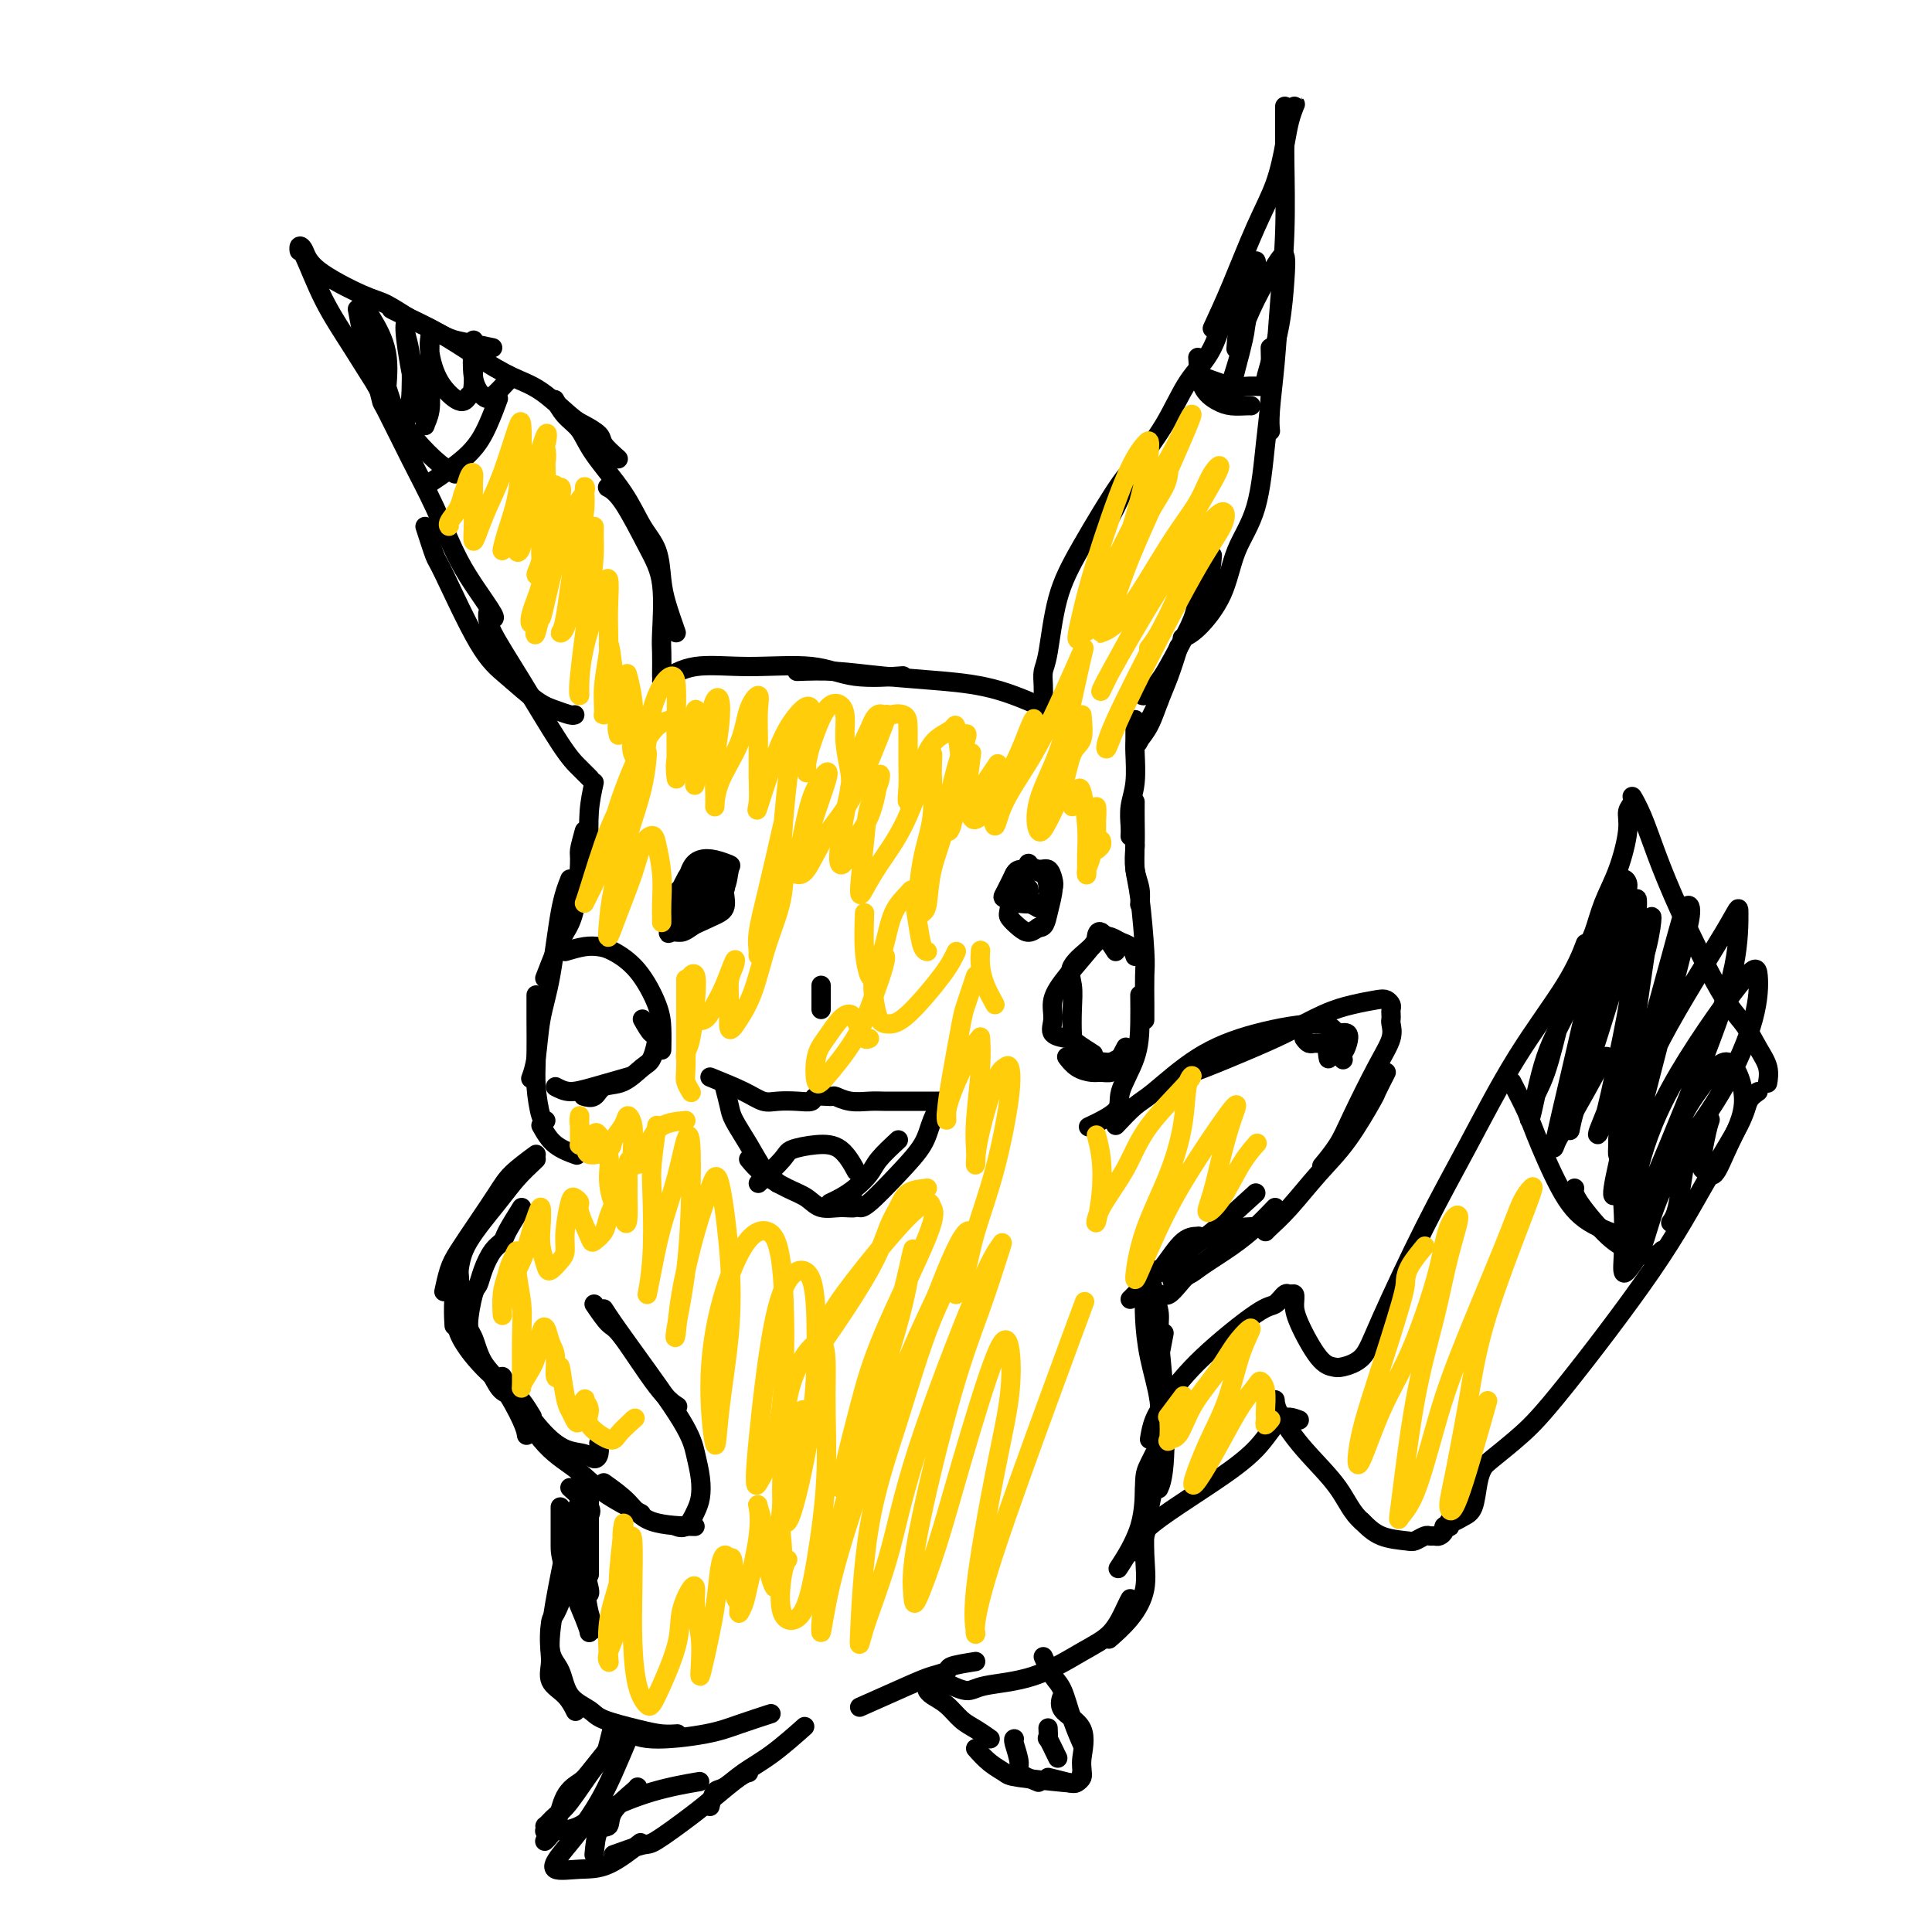 <svg viewBox='0 0 400 400' version='1.1' xmlns='http://www.w3.org/2000/svg' xmlns:xlink='http://www.w3.org/1999/xlink'><g fill='none' stroke='#000000' stroke-width='4' stroke-linecap='round' stroke-linejoin='round'><path d='M137,140c0.015,-1.917 0.030,-3.833 0,-5c-0.030,-1.167 -0.107,-1.584 0,-4c0.107,-2.416 0.396,-6.830 0,-10c-0.396,-3.170 -1.477,-5.097 -3,-8c-1.523,-2.903 -3.487,-6.782 -5,-9c-1.513,-2.218 -2.575,-2.777 -3,-3c-0.425,-0.223 -0.212,-0.112 0,0'/><path d='M140,131c-0.744,-2.122 -1.487,-4.245 -2,-6c-0.513,-1.755 -0.795,-3.144 -1,-5c-0.205,-1.856 -0.333,-4.181 -1,-6c-0.667,-1.819 -1.873,-3.133 -3,-5c-1.127,-1.867 -2.176,-4.287 -4,-7c-1.824,-2.713 -4.422,-5.718 -6,-8c-1.578,-2.282 -2.136,-3.841 -3,-5c-0.864,-1.159 -2.036,-1.919 -3,-3c-0.964,-1.081 -1.721,-2.483 -2,-3c-0.279,-0.517 -0.080,-0.148 0,0c0.080,0.148 0.040,0.074 0,0'/><path d='M128,95c-1.232,-1.095 -2.464,-2.191 -3,-3c-0.536,-0.809 -0.378,-1.332 -1,-2c-0.622,-0.668 -2.026,-1.482 -3,-2c-0.974,-0.518 -1.520,-0.738 -3,-2c-1.480,-1.262 -3.895,-3.564 -6,-5c-2.105,-1.436 -3.898,-2.007 -6,-3c-2.102,-0.993 -4.511,-2.410 -7,-4c-2.489,-1.590 -5.059,-3.354 -8,-5c-2.941,-1.646 -6.253,-3.174 -8,-4c-1.747,-0.826 -1.928,-0.950 -2,-1c-0.072,-0.050 -0.036,-0.025 0,0'/><path d='M102,72c-1.758,-0.360 -3.517,-0.720 -5,-1c-1.483,-0.280 -2.691,-0.481 -4,-1c-1.309,-0.519 -2.718,-1.355 -4,-2c-1.282,-0.645 -2.437,-1.097 -4,-2c-1.563,-0.903 -3.533,-2.257 -5,-3c-1.467,-0.743 -2.432,-0.874 -5,-2c-2.568,-1.126 -6.740,-3.247 -9,-5c-2.260,-1.753 -2.609,-3.137 -3,-4c-0.391,-0.863 -0.824,-1.205 -1,-1c-0.176,0.205 -0.096,0.958 0,1c0.096,0.042 0.208,-0.626 1,1c0.792,1.626 2.263,5.545 4,9c1.737,3.455 3.741,6.446 6,10c2.259,3.554 4.774,7.671 7,11c2.226,3.329 4.164,5.872 6,8c1.836,2.128 3.571,3.842 5,5c1.429,1.158 2.551,1.759 3,2c0.449,0.241 0.224,0.120 0,0'/><path d='M78,79c0.427,1.703 0.855,3.405 1,4c0.145,0.595 0.008,0.081 1,2c0.992,1.919 3.114,6.269 5,10c1.886,3.731 3.535,6.842 5,10c1.465,3.158 2.746,6.363 4,9c1.254,2.637 2.480,4.707 4,7c1.520,2.293 3.332,4.810 4,6c0.668,1.190 0.191,1.054 0,1c-0.191,-0.054 -0.095,-0.027 0,0'/><path d='M88,109c0.794,2.461 1.587,4.921 2,6c0.413,1.079 0.445,0.775 2,4c1.555,3.225 4.633,9.978 7,14c2.367,4.022 4.021,5.312 6,7c1.979,1.688 4.282,3.773 6,5c1.718,1.227 2.852,1.597 4,2c1.148,0.403 2.309,0.839 3,1c0.691,0.161 0.912,0.046 1,0c0.088,-0.046 0.044,-0.023 0,0'/><path d='M89,100c2.988,-2.006 5.976,-4.012 8,-6c2.024,-1.988 3.083,-3.958 4,-6c0.917,-2.042 1.690,-4.155 2,-5c0.310,-0.845 0.155,-0.423 0,0'/><path d='M74,64c0.679,3.627 1.358,7.254 2,10c0.642,2.746 1.246,4.610 2,6c0.754,1.390 1.657,2.304 2,3c0.343,0.696 0.127,1.174 0,1c-0.127,-0.174 -0.165,-0.998 0,-3c0.165,-2.002 0.531,-5.181 0,-8c-0.531,-2.819 -1.961,-5.278 -3,-7c-1.039,-1.722 -1.687,-2.707 -2,-3c-0.313,-0.293 -0.291,0.105 0,1c0.291,0.895 0.852,2.285 2,6c1.148,3.715 2.883,9.754 4,13c1.117,3.246 1.616,3.698 2,4c0.384,0.302 0.653,0.455 1,0c0.347,-0.455 0.771,-1.518 1,-4c0.229,-2.482 0.263,-6.384 0,-9c-0.263,-2.616 -0.823,-3.945 -1,-5c-0.177,-1.055 0.028,-1.836 0,-2c-0.028,-0.164 -0.291,0.288 0,3c0.291,2.712 1.136,7.682 2,11c0.864,3.318 1.748,4.983 2,6c0.252,1.017 -0.128,1.385 0,1c0.128,-0.385 0.765,-1.522 1,-3c0.235,-1.478 0.067,-3.295 0,-6c-0.067,-2.705 -0.033,-6.296 0,-8c0.033,-1.704 0.064,-1.520 0,-1c-0.064,0.520 -0.223,1.377 0,3c0.223,1.623 0.829,4.014 2,6c1.171,1.986 2.906,3.567 4,4c1.094,0.433 1.547,-0.284 2,-1'/><path d='M97,82c1.157,-0.407 1.048,-2.925 1,-5c-0.048,-2.075 -0.037,-3.705 0,-5c0.037,-1.295 0.098,-2.253 0,-1c-0.098,1.253 -0.355,4.717 0,7c0.355,2.283 1.322,3.385 2,4c0.678,0.615 1.067,0.742 2,0c0.933,-0.742 2.409,-2.355 3,-3c0.591,-0.645 0.295,-0.323 0,0'/><path d='M101,127c-0.042,0.916 -0.085,1.832 1,4c1.085,2.168 3.296,5.586 6,10c2.704,4.414 5.900,9.822 8,13c2.100,3.178 3.104,4.125 4,5c0.896,0.875 1.685,1.679 2,2c0.315,0.321 0.158,0.161 0,0'/><path d='M137,141c2.053,-1.284 4.107,-2.568 7,-3c2.893,-0.432 6.626,-0.011 11,0c4.374,0.011 9.389,-0.389 13,0c3.611,0.389 5.818,1.566 9,2c3.182,0.434 7.338,0.124 9,0c1.662,-0.124 0.831,-0.062 0,0'/><path d='M165,139c2.537,-0.091 5.074,-0.181 8,0c2.926,0.181 6.243,0.634 10,1c3.757,0.366 7.956,0.644 12,1c4.044,0.356 7.935,0.788 12,2c4.065,1.212 8.304,3.203 10,4c1.696,0.797 0.848,0.398 0,0'/><path d='M216,146c0.021,-1.400 0.042,-2.799 0,-4c-0.042,-1.201 -0.145,-2.203 0,-3c0.145,-0.797 0.540,-1.391 1,-4c0.460,-2.609 0.985,-7.235 2,-11c1.015,-3.765 2.519,-6.669 5,-11c2.481,-4.331 5.937,-10.089 8,-13c2.063,-2.911 2.732,-2.975 3,-3c0.268,-0.025 0.134,-0.013 0,0'/><path d='M228,110c0.966,-1.417 1.931,-2.835 3,-5c1.069,-2.165 2.241,-5.079 4,-8c1.759,-2.921 4.104,-5.849 6,-9c1.896,-3.151 3.343,-6.525 5,-9c1.657,-2.475 3.523,-4.051 5,-7c1.477,-2.949 2.565,-7.271 3,-9c0.435,-1.729 0.218,-0.864 0,0'/><path d='M251,68c1.231,-2.662 2.462,-5.324 4,-9c1.538,-3.676 3.382,-8.365 5,-12c1.618,-3.635 3.009,-6.216 4,-9c0.991,-2.784 1.582,-5.772 2,-8c0.418,-2.228 0.662,-3.696 1,-5c0.338,-1.304 0.771,-2.442 1,-3c0.229,-0.558 0.254,-0.535 0,0c-0.254,0.535 -0.787,1.581 -1,2c-0.213,0.419 -0.107,0.209 0,0'/><path d='M266,22c0.007,2.726 0.013,5.453 0,7c-0.013,1.547 -0.046,1.915 0,5c0.046,3.085 0.170,8.887 0,14c-0.170,5.113 -0.634,9.539 -1,14c-0.366,4.461 -0.634,8.959 -1,13c-0.366,4.041 -0.829,7.627 -1,10c-0.171,2.373 -0.049,3.535 0,4c0.049,0.465 0.024,0.232 0,0'/><path d='M263,72c0.081,3.431 0.162,6.862 0,10c-0.162,3.138 -0.567,5.982 -1,10c-0.433,4.018 -0.894,9.210 -2,13c-1.106,3.790 -2.857,6.179 -4,9c-1.143,2.821 -1.677,6.076 -3,9c-1.323,2.924 -3.433,5.518 -5,7c-1.567,1.482 -2.591,1.852 -3,2c-0.409,0.148 -0.205,0.074 0,0'/><path d='M251,115c-0.199,2.261 -0.398,4.523 -1,6c-0.602,1.477 -1.608,2.170 -2,3c-0.392,0.830 -0.172,1.798 -1,4c-0.828,2.202 -2.705,5.637 -4,8c-1.295,2.363 -2.007,3.654 -3,5c-0.993,1.346 -2.267,2.747 -3,3c-0.733,0.253 -0.924,-0.642 -1,-1c-0.076,-0.358 -0.038,-0.179 0,0'/><path d='M248,74c0.152,2.226 0.303,4.453 1,6c0.697,1.547 1.938,2.415 3,3c1.062,0.585 1.944,0.889 3,1c1.056,0.111 2.284,0.030 3,0c0.716,-0.030 0.919,-0.009 1,0c0.081,0.009 0.041,0.004 0,0'/><path d='M249,78c2.286,0.845 4.571,1.690 6,2c1.429,0.310 2.000,0.083 3,0c1.000,-0.083 2.429,-0.024 3,0c0.571,0.024 0.286,0.012 0,0'/><path d='M258,58c0.052,2.935 0.103,5.869 0,8c-0.103,2.131 -0.362,3.458 -1,6c-0.638,2.542 -1.657,6.298 -2,8c-0.343,1.702 -0.011,1.351 0,1c0.011,-0.351 -0.298,-0.702 0,-2c0.298,-1.298 1.202,-3.543 2,-7c0.798,-3.457 1.489,-8.126 2,-11c0.511,-2.874 0.841,-3.954 1,-5c0.159,-1.046 0.147,-2.058 0,-2c-0.147,0.058 -0.430,1.187 -1,3c-0.570,1.813 -1.427,4.312 -2,7c-0.573,2.688 -0.862,5.566 -1,7c-0.138,1.434 -0.124,1.425 0,1c0.124,-0.425 0.360,-1.265 1,-3c0.640,-1.735 1.686,-4.365 3,-7c1.314,-2.635 2.896,-5.276 4,-7c1.104,-1.724 1.731,-2.531 2,-2c0.269,0.531 0.180,2.399 0,5c-0.180,2.601 -0.451,5.936 -1,9c-0.549,3.064 -1.376,5.857 -2,8c-0.624,2.143 -1.043,3.636 -1,4c0.043,0.364 0.550,-0.402 1,-2c0.450,-1.598 0.843,-4.028 1,-5c0.157,-0.972 0.079,-0.486 0,0'/><path d='M244,134c-0.663,2.097 -1.327,4.195 -2,6c-0.673,1.805 -1.356,3.319 -2,5c-0.644,1.681 -1.250,3.530 -2,5c-0.750,1.470 -1.643,2.563 -2,3c-0.357,0.437 -0.179,0.219 0,0'/><path d='M240,145c-1.667,3.333 -3.333,6.667 -4,8c-0.667,1.333 -0.333,0.667 0,0'/><path d='M123,162c-0.415,1.885 -0.829,3.770 -1,6c-0.171,2.230 -0.097,4.804 0,7c0.097,2.196 0.219,4.014 0,6c-0.219,1.986 -0.777,4.139 -1,5c-0.223,0.861 -0.112,0.431 0,0'/><path d='M121,172c-0.440,1.589 -0.880,3.178 -1,4c-0.120,0.822 0.080,0.876 0,3c-0.080,2.124 -0.438,6.318 -1,9c-0.562,2.682 -1.326,3.853 -2,5c-0.674,1.147 -1.258,2.270 -2,4c-0.742,1.730 -1.640,4.066 -2,5c-0.360,0.934 -0.180,0.467 0,0'/><path d='M118,182c-0.674,1.703 -1.347,3.406 -2,7c-0.653,3.594 -1.285,9.079 -2,13c-0.715,3.921 -1.511,6.278 -2,9c-0.489,2.722 -0.670,5.810 -1,8c-0.330,2.190 -0.809,3.483 -1,4c-0.191,0.517 -0.096,0.259 0,0'/><path d='M111,206c-0.006,1.343 -0.012,2.685 0,5c0.012,2.315 0.042,5.601 0,8c-0.042,2.399 -0.156,3.911 0,6c0.156,2.089 0.580,4.755 1,6c0.420,1.245 0.834,1.070 1,1c0.166,-0.070 0.083,-0.035 0,0'/><path d='M235,149c0.008,1.500 0.016,3.000 0,4c-0.016,1.000 -0.057,1.501 0,3c0.057,1.499 0.211,3.996 0,6c-0.211,2.004 -0.789,3.517 -1,5c-0.211,1.483 -0.057,2.938 0,4c0.057,1.062 0.016,1.732 0,2c-0.016,0.268 -0.008,0.134 0,0'/><path d='M235,166c-0.008,1.250 -0.016,2.500 0,4c0.016,1.500 0.057,3.250 0,5c-0.057,1.750 -0.211,3.500 0,5c0.211,1.500 0.788,2.750 1,4c0.212,1.250 0.061,2.500 0,3c-0.061,0.500 -0.030,0.250 0,0'/><path d='M235,175c-0.083,1.738 -0.166,3.476 0,5c0.166,1.524 0.580,2.832 1,6c0.420,3.168 0.844,8.194 1,11c0.156,2.806 0.042,3.391 0,5c-0.042,1.609 -0.011,4.241 0,6c0.011,1.759 0.003,2.645 0,3c-0.003,0.355 -0.002,0.177 0,0'/><path d='M236,206c0.020,1.929 0.039,3.859 0,6c-0.039,2.141 -0.138,4.494 -1,7c-0.862,2.506 -2.489,5.167 -3,7c-0.511,1.833 0.093,2.840 -1,4c-1.093,1.160 -3.884,2.474 -5,3c-1.116,0.526 -0.558,0.263 0,0'/><path d='M117,197c1.409,-0.412 2.819,-0.824 4,-1c1.181,-0.176 2.134,-0.117 3,0c0.866,0.117 1.643,0.291 3,1c1.357,0.709 3.292,1.952 5,4c1.708,2.048 3.190,4.899 4,7c0.810,2.101 0.949,3.450 1,5c0.051,1.550 0.015,3.300 0,4c-0.015,0.700 -0.007,0.350 0,0'/><path d='M133,211c0.711,1.266 1.423,2.532 2,3c0.577,0.468 1.020,0.137 1,1c-0.020,0.863 -0.505,2.918 -1,4c-0.495,1.082 -1.002,1.190 -2,2c-0.998,0.810 -2.488,2.322 -4,3c-1.512,0.678 -3.044,0.522 -4,1c-0.956,0.478 -1.334,1.590 -2,2c-0.666,0.410 -1.619,0.117 -2,0c-0.381,-0.117 -0.191,-0.059 0,0'/><path d='M115,225c0.911,0.476 1.821,0.952 3,1c1.179,0.048 2.625,-0.333 5,-1c2.375,-0.667 5.679,-1.619 7,-2c1.321,-0.381 0.661,-0.190 0,0'/><path d='M231,197c-1.151,-1.783 -2.302,-3.566 -3,-4c-0.698,-0.434 -0.943,0.481 -1,1c-0.057,0.519 0.073,0.643 -1,2c-1.073,1.357 -3.348,3.947 -5,6c-1.652,2.053 -2.680,3.569 -3,5c-0.320,1.431 0.069,2.775 0,4c-0.069,1.225 -0.595,2.330 0,3c0.595,0.670 2.313,0.906 3,1c0.687,0.094 0.344,0.047 0,0'/><path d='M235,198c-0.243,-0.760 -0.485,-1.520 -1,-2c-0.515,-0.480 -1.302,-0.681 -2,-1c-0.698,-0.319 -1.308,-0.758 -2,-1c-0.692,-0.242 -1.467,-0.289 -2,0c-0.533,0.289 -0.822,0.914 -2,2c-1.178,1.086 -3.243,2.632 -4,4c-0.757,1.368 -0.206,2.556 0,4c0.206,1.444 0.066,3.144 0,5c-0.066,1.856 -0.059,3.869 0,5c0.059,1.131 0.170,1.382 1,2c0.830,0.618 2.380,1.605 3,2c0.620,0.395 0.310,0.197 0,0'/><path d='M222,219c3.185,0.476 6.369,0.952 8,1c1.631,0.048 1.708,-0.333 2,-1c0.292,-0.667 0.798,-1.619 1,-2c0.202,-0.381 0.101,-0.190 0,0'/><path d='M230,220c0.000,0.000 0.100,0.100 0.1,0.1'/><path d='M230,220c0.963,-0.514 1.926,-1.028 2,-1c0.074,0.028 -0.742,0.596 -1,1c-0.258,0.404 0.041,0.642 0,1c-0.041,0.358 -0.421,0.835 -1,1c-0.579,0.165 -1.357,0.019 -2,0c-0.643,-0.019 -1.152,0.088 -2,0c-0.848,-0.088 -2.036,-0.370 -3,-1c-0.964,-0.630 -1.704,-1.609 -2,-2c-0.296,-0.391 -0.148,-0.196 0,0'/><path d='M146,182c-1.206,-0.617 -2.411,-1.235 -3,-1c-0.589,0.235 -0.561,1.322 -1,2c-0.439,0.678 -1.345,0.946 -2,2c-0.655,1.054 -1.058,2.894 -1,4c0.058,1.106 0.576,1.477 1,2c0.424,0.523 0.755,1.196 2,1c1.245,-0.196 3.404,-1.261 5,-2c1.596,-0.739 2.629,-1.150 3,-2c0.371,-0.850 0.078,-2.137 0,-3c-0.078,-0.863 0.057,-1.301 0,-2c-0.057,-0.699 -0.305,-1.661 -1,-2c-0.695,-0.339 -1.836,-0.057 -3,0c-1.164,0.057 -2.352,-0.111 -3,0c-0.648,0.111 -0.755,0.503 -1,1c-0.245,0.497 -0.629,1.100 -1,2c-0.371,0.900 -0.730,2.098 -1,3c-0.270,0.902 -0.453,1.509 0,2c0.453,0.491 1.540,0.868 2,1c0.460,0.132 0.292,0.019 1,0c0.708,-0.019 2.293,0.054 3,0c0.707,-0.054 0.535,-0.237 1,-1c0.465,-0.763 1.568,-2.107 2,-3c0.432,-0.893 0.195,-1.334 0,-2c-0.195,-0.666 -0.347,-1.557 -1,-2c-0.653,-0.443 -1.808,-0.439 -3,0c-1.192,0.439 -2.423,1.314 -3,2c-0.577,0.686 -0.502,1.185 -1,2c-0.498,0.815 -1.571,1.947 -2,3c-0.429,1.053 -0.215,2.026 0,3'/><path d='M139,192c-1.027,1.764 -0.593,1.173 0,1c0.593,-0.173 1.347,0.071 2,0c0.653,-0.071 1.206,-0.457 2,-1c0.794,-0.543 1.829,-1.242 3,-2c1.171,-0.758 2.480,-1.576 3,-2c0.520,-0.424 0.253,-0.455 0,-1c-0.253,-0.545 -0.491,-1.605 -1,-2c-0.509,-0.395 -1.289,-0.127 -2,0c-0.711,0.127 -1.355,0.112 -2,0c-0.645,-0.112 -1.292,-0.322 -2,0c-0.708,0.322 -1.477,1.178 -2,2c-0.523,0.822 -0.801,1.612 -1,2c-0.199,0.388 -0.320,0.373 0,1c0.320,0.627 1.080,1.895 2,2c0.920,0.105 2.000,-0.952 3,-2c1.000,-1.048 1.919,-2.088 3,-3c1.081,-0.912 2.322,-1.695 3,-3c0.678,-1.305 0.792,-3.130 1,-4c0.208,-0.870 0.511,-0.784 0,-1c-0.511,-0.216 -1.835,-0.735 -3,-1c-1.165,-0.265 -2.169,-0.275 -3,0c-0.831,0.275 -1.487,0.834 -2,2c-0.513,1.166 -0.881,2.939 -1,4c-0.119,1.061 0.013,1.411 0,2c-0.013,0.589 -0.170,1.416 0,2c0.170,0.584 0.666,0.923 1,1c0.334,0.077 0.507,-0.109 1,0c0.493,0.109 1.307,0.514 2,0c0.693,-0.514 1.263,-1.946 2,-3c0.737,-1.054 1.639,-1.730 2,-2c0.361,-0.270 0.180,-0.135 0,0'/><path d='M210,181c-0.793,1.606 -1.587,3.213 -2,4c-0.413,0.787 -0.447,0.755 0,1c0.447,0.245 1.374,0.768 3,1c1.626,0.232 3.950,0.174 5,0c1.050,-0.174 0.826,-0.462 1,-1c0.174,-0.538 0.747,-1.324 1,-2c0.253,-0.676 0.188,-1.240 0,-2c-0.188,-0.760 -0.498,-1.715 -1,-2c-0.502,-0.285 -1.196,0.101 -2,0c-0.804,-0.101 -1.720,-0.690 -2,-1c-0.280,-0.310 0.074,-0.343 0,0c-0.074,0.343 -0.577,1.062 -1,2c-0.423,0.938 -0.766,2.095 -1,3c-0.234,0.905 -0.360,1.557 0,2c0.360,0.443 1.207,0.678 2,1c0.793,0.322 1.533,0.731 2,1c0.467,0.269 0.660,0.398 1,0c0.340,-0.398 0.826,-1.321 1,-2c0.174,-0.679 0.034,-1.112 0,-2c-0.034,-0.888 0.037,-2.231 0,-3c-0.037,-0.769 -0.181,-0.963 -1,-1c-0.819,-0.037 -2.312,0.083 -3,0c-0.688,-0.083 -0.571,-0.370 -1,0c-0.429,0.370 -1.405,1.396 -2,3c-0.595,1.604 -0.809,3.786 -1,5c-0.191,1.214 -0.361,1.459 0,2c0.361,0.541 1.251,1.376 2,2c0.749,0.624 1.357,1.035 2,1c0.643,-0.035 1.322,-0.518 2,-1'/><path d='M215,192c1.304,0.234 1.566,-1.181 2,-3c0.434,-1.819 1.042,-4.042 1,-5c-0.042,-0.958 -0.733,-0.653 -1,-1c-0.267,-0.347 -0.111,-1.348 -1,-2c-0.889,-0.652 -2.825,-0.956 -4,-1c-1.175,-0.044 -1.590,0.171 -2,1c-0.410,0.829 -0.814,2.272 -1,3c-0.186,0.728 -0.155,0.741 0,1c0.155,0.259 0.434,0.763 1,1c0.566,0.237 1.420,0.208 2,0c0.580,-0.208 0.887,-0.594 1,-1c0.113,-0.406 0.032,-0.830 0,-1c-0.032,-0.170 -0.016,-0.085 0,0'/><path d='M170,204c0.000,1.578 0.000,3.156 0,4c0.000,0.844 0.000,0.956 0,1c0.000,0.044 0.000,0.022 0,0'/><path d='M147,223c2.570,1.042 5.141,2.084 7,3c1.859,0.916 3.007,1.706 4,2c0.993,0.294 1.832,0.093 3,0c1.168,-0.093 2.665,-0.079 4,0c1.335,0.079 2.509,0.221 3,0c0.491,-0.221 0.298,-0.805 1,-1c0.702,-0.195 2.299,0.000 3,0c0.701,-0.000 0.508,-0.196 1,0c0.492,0.196 1.670,0.785 3,1c1.330,0.215 2.812,0.058 4,0c1.188,-0.058 2.084,-0.015 3,0c0.916,0.015 1.853,0.004 3,0c1.147,-0.004 2.503,-0.001 4,0c1.497,0.001 3.134,0.000 4,0c0.866,-0.000 0.962,-0.000 1,0c0.038,0.000 0.019,0.000 0,0'/><path d='M150,225c0.380,1.466 0.760,2.931 1,4c0.240,1.069 0.341,1.740 1,3c0.659,1.260 1.875,3.108 3,5c1.125,1.892 2.157,3.827 3,5c0.843,1.173 1.496,1.585 2,2c0.504,0.415 0.858,0.833 1,1c0.142,0.167 0.071,0.084 0,0'/><path d='M155,240c0.806,0.972 1.611,1.945 3,3c1.389,1.055 3.360,2.193 5,3c1.640,0.807 2.947,1.284 4,2c1.053,0.716 1.851,1.670 3,2c1.149,0.330 2.648,0.037 4,0c1.352,-0.037 2.556,0.182 3,0c0.444,-0.182 0.127,-0.766 0,-1c-0.127,-0.234 -0.063,-0.117 0,0'/><path d='M194,230c0.617,-1.183 1.234,-2.366 1,-2c-0.234,0.366 -1.320,2.280 -2,4c-0.680,1.720 -0.953,3.245 -2,5c-1.047,1.755 -2.868,3.738 -5,6c-2.132,2.262 -4.574,4.801 -6,6c-1.426,1.199 -1.836,1.057 -2,1c-0.164,-0.057 -0.082,-0.028 0,0'/><path d='M186,236c-1.535,1.428 -3.070,2.856 -4,4c-0.930,1.144 -1.255,2.006 -2,3c-0.745,0.994 -1.911,2.122 -3,3c-1.089,0.878 -2.101,1.506 -3,2c-0.899,0.494 -1.685,0.856 -2,1c-0.315,0.144 -0.157,0.072 0,0'/><path d='M157,245c2.004,-1.917 4.009,-3.833 5,-5c0.991,-1.167 0.970,-1.583 2,-2c1.030,-0.417 3.111,-0.833 5,-1c1.889,-0.167 3.585,-0.083 5,1c1.415,1.083 2.547,3.167 3,4c0.453,0.833 0.226,0.417 0,0'/><path d='M112,233c0.822,1.467 1.644,2.933 3,4c1.356,1.067 3.244,1.733 4,2c0.756,0.267 0.378,0.133 0,0'/><path d='M231,233c1.439,-1.528 2.879,-3.056 4,-4c1.121,-0.944 1.925,-1.303 4,-3c2.075,-1.697 5.421,-4.731 9,-7c3.579,-2.269 7.390,-3.774 12,-5c4.610,-1.226 10.019,-2.174 13,-2c2.981,0.174 3.533,1.470 4,3c0.467,1.530 0.848,3.294 1,4c0.152,0.706 0.076,0.353 0,0'/><path d='M270,215c0.323,0.423 0.645,0.845 1,1c0.355,0.155 0.741,0.041 1,0c0.259,-0.041 0.391,-0.009 1,0c0.609,0.009 1.694,-0.004 2,0c0.306,0.004 -0.167,0.026 0,0c0.167,-0.026 0.972,-0.100 1,0c0.028,0.100 -0.723,0.373 -1,1c-0.277,0.627 -0.079,1.608 0,2c0.079,0.392 0.040,0.196 0,0'/><path d='M277,214c0.823,-0.166 1.646,-0.332 2,0c0.354,0.332 0.239,1.161 0,2c-0.239,0.839 -0.603,1.687 -1,2c-0.397,0.313 -0.828,0.089 -1,0c-0.172,-0.089 -0.086,-0.045 0,0'/><path d='M246,222c-1.476,0.439 -2.952,0.879 -3,1c-0.048,0.121 1.332,-0.075 4,-1c2.668,-0.925 6.623,-2.577 10,-4c3.377,-1.423 6.176,-2.617 9,-4c2.824,-1.383 5.675,-2.956 8,-4c2.325,-1.044 4.126,-1.559 6,-2c1.874,-0.441 3.823,-0.809 5,-1c1.177,-0.191 1.584,-0.206 2,0c0.416,0.206 0.843,0.631 1,1c0.157,0.369 0.044,0.681 0,1c-0.044,0.319 -0.019,0.646 0,1c0.019,0.354 0.031,0.737 0,1c-0.031,0.263 -0.104,0.407 0,1c0.104,0.593 0.385,1.634 0,3c-0.385,1.366 -1.435,3.057 -3,6c-1.565,2.943 -3.646,7.139 -5,10c-1.354,2.861 -1.980,4.386 -3,6c-1.020,1.614 -2.434,3.318 -3,4c-0.566,0.682 -0.283,0.341 0,0'/><path d='M287,222c-0.846,1.663 -1.692,3.326 -2,4c-0.308,0.674 -0.079,0.359 -1,2c-0.921,1.641 -2.993,5.238 -5,8c-2.007,2.762 -3.949,4.687 -6,7c-2.051,2.313 -4.209,5.012 -6,7c-1.791,1.988 -3.213,3.266 -4,4c-0.787,0.734 -0.939,0.924 -1,1c-0.061,0.076 -0.030,0.038 0,0'/><path d='M111,239c-1.866,1.377 -3.732,2.755 -5,4c-1.268,1.245 -1.937,2.359 -3,4c-1.063,1.641 -2.520,3.810 -4,6c-1.480,2.190 -2.984,4.401 -4,6c-1.016,1.599 -1.543,2.584 -2,4c-0.457,1.416 -0.845,3.262 -1,4c-0.155,0.738 -0.078,0.369 0,0'/><path d='M108,250c-1.201,1.921 -2.402,3.842 -3,5c-0.598,1.158 -0.594,1.552 -1,2c-0.406,0.448 -1.224,0.950 -2,2c-0.776,1.050 -1.512,2.649 -2,4c-0.488,1.351 -0.729,2.454 -1,3c-0.271,0.546 -0.573,0.533 -1,2c-0.427,1.467 -0.980,4.413 -1,6c-0.020,1.587 0.492,1.816 1,3c0.508,1.184 1.012,3.323 2,5c0.988,1.677 2.461,2.893 4,5c1.539,2.107 3.145,5.106 4,7c0.855,1.894 0.959,2.684 1,3c0.041,0.316 0.021,0.158 0,0'/><path d='M111,240c-1.406,1.329 -2.811,2.657 -4,4c-1.189,1.343 -2.161,2.700 -4,5c-1.839,2.300 -4.545,5.542 -6,8c-1.455,2.458 -1.658,4.133 -2,6c-0.342,1.867 -0.823,3.926 -1,6c-0.177,2.074 -0.051,4.164 0,5c0.051,0.836 0.025,0.418 0,0'/><path d='M95,263c0.155,1.966 0.310,3.933 0,6c-0.310,2.067 -1.085,4.236 0,7c1.085,2.764 4.028,6.125 6,8c1.972,1.875 2.972,2.266 4,3c1.028,0.734 2.085,1.813 3,3c0.915,1.187 1.690,2.482 2,3c0.310,0.518 0.155,0.259 0,0'/><path d='M102,285c0.624,1.193 1.249,2.385 2,3c0.751,0.615 1.630,0.652 3,2c1.370,1.348 3.232,4.005 5,6c1.768,1.995 3.440,3.326 5,4c1.560,0.674 3.006,0.692 4,1c0.994,0.308 1.534,0.907 2,1c0.466,0.093 0.856,-0.321 1,-1c0.144,-0.679 0.041,-1.623 0,-2c-0.041,-0.377 -0.021,-0.189 0,0'/><path d='M123,270c1.108,1.622 2.217,3.244 3,4c0.783,0.756 1.241,0.646 3,3c1.759,2.354 4.820,7.172 7,10c2.180,2.828 3.480,3.665 4,4c0.520,0.335 0.260,0.167 0,0'/><path d='M125,271c0.530,0.822 1.060,1.643 2,3c0.940,1.357 2.291,3.248 5,7c2.709,3.752 6.776,9.364 9,13c2.224,3.636 2.604,5.297 3,7c0.396,1.703 0.806,3.447 1,5c0.194,1.553 0.171,2.913 0,4c-0.171,1.087 -0.489,1.900 -1,3c-0.511,1.100 -1.214,2.489 -2,3c-0.786,0.511 -1.653,0.146 -2,0c-0.347,-0.146 -0.173,-0.073 0,0'/><path d='M104,285c2.715,4.935 5.429,9.869 8,13c2.571,3.131 4.998,4.458 7,6c2.002,1.542 3.577,3.300 6,5c2.423,1.700 5.692,3.343 7,4c1.308,0.657 0.654,0.329 0,0'/><path d='M125,307c1.786,1.268 3.571,2.536 5,4c1.429,1.464 2.500,3.125 5,4c2.500,0.875 6.429,0.964 8,1c1.571,0.036 0.786,0.018 0,0'/><path d='M264,250c-1.288,1.345 -2.577,2.690 -4,4c-1.423,1.310 -2.981,2.586 -5,4c-2.019,1.414 -4.500,2.967 -6,4c-1.500,1.033 -2.019,1.547 -3,2c-0.981,0.453 -2.423,0.844 -3,1c-0.577,0.156 -0.288,0.078 0,0'/><path d='M260,247c-3.335,3.049 -6.670,6.099 -9,8c-2.330,1.901 -3.656,2.654 -5,4c-1.344,1.346 -2.708,3.285 -4,4c-1.292,0.715 -2.512,0.204 -3,0c-0.488,-0.204 -0.244,-0.102 0,0'/><path d='M122,309c0.000,2.362 0.000,4.724 0,6c0.000,1.276 0.000,1.466 0,2c-0.000,0.534 -0.000,1.411 0,3c0.000,1.589 0.000,3.889 0,5c0.000,1.111 -0.000,1.032 0,1c0.000,-0.032 0.000,-0.016 0,0'/><path d='M120,307c0.022,2.936 0.044,5.873 0,8c-0.044,2.127 -0.156,3.446 0,5c0.156,1.554 0.578,3.344 1,5c0.422,1.656 0.844,3.176 1,4c0.156,0.824 0.044,0.950 0,1c-0.044,0.050 -0.022,0.025 0,0'/><path d='M120,312c-0.368,1.476 -0.736,2.953 -1,4c-0.264,1.047 -0.424,1.665 0,4c0.424,2.335 1.433,6.389 2,9c0.567,2.611 0.691,3.780 1,5c0.309,1.220 0.803,2.491 1,3c0.197,0.509 0.099,0.254 0,0'/><path d='M116,312c0.000,1.850 0.000,3.701 0,5c0.000,1.299 0.000,2.047 0,3c0.000,0.953 -0.000,2.111 1,5c1.000,2.889 3.000,7.509 4,10c1.000,2.491 1.000,2.855 1,3c0.000,0.145 0.000,0.073 0,0'/><path d='M248,257c-0.063,-0.428 -0.127,-0.856 0,-1c0.127,-0.144 0.444,-0.004 0,0c-0.444,0.004 -1.650,-0.128 -3,1c-1.350,1.128 -2.845,3.518 -4,5c-1.155,1.482 -1.969,2.057 -3,3c-1.031,0.943 -2.277,2.254 -3,3c-0.723,0.746 -0.921,0.927 -1,1c-0.079,0.073 -0.040,0.036 0,0'/><path d='M259,254c-1.482,0.071 -2.964,0.142 -4,1c-1.036,0.858 -1.626,2.503 -3,4c-1.374,1.497 -3.531,2.846 -5,4c-1.469,1.154 -2.249,2.113 -3,3c-0.751,0.887 -1.471,1.700 -2,2c-0.529,0.300 -0.865,0.086 -1,0c-0.135,-0.086 -0.067,-0.043 0,0'/><path d='M237,268c-0.053,1.432 -0.105,2.864 0,5c0.105,2.136 0.368,4.974 1,8c0.632,3.026 1.632,6.238 2,9c0.368,2.762 0.105,5.075 0,6c-0.105,0.925 -0.053,0.463 0,0'/><path d='M238,263c0.302,1.742 0.604,3.484 1,5c0.396,1.516 0.887,2.806 1,4c0.113,1.194 -0.152,2.292 0,5c0.152,2.708 0.721,7.025 1,12c0.279,4.975 0.267,10.609 0,14c-0.267,3.391 -0.791,4.540 -1,5c-0.209,0.460 -0.105,0.230 0,0'/><path d='M241,276c-0.407,2.173 -0.815,4.346 -1,5c-0.185,0.654 -0.148,-0.210 0,3c0.148,3.210 0.407,10.493 0,16c-0.407,5.507 -1.480,9.239 -2,12c-0.520,2.761 -0.486,4.551 -1,6c-0.514,1.449 -1.575,2.557 -2,3c-0.425,0.443 -0.212,0.222 0,0'/><path d='M241,297c-1.153,2.292 -2.306,4.584 -3,6c-0.694,1.416 -0.928,1.957 -1,4c-0.072,2.043 0.019,5.589 -1,9c-1.019,3.411 -3.148,6.689 -4,8c-0.852,1.311 -0.426,0.656 0,0'/><path d='M120,311c-0.728,1.673 -1.457,3.346 -2,4c-0.543,0.654 -0.901,0.288 -1,1c-0.099,0.712 0.062,2.501 0,4c-0.062,1.499 -0.347,2.707 -1,6c-0.653,3.293 -1.674,8.669 -2,12c-0.326,3.331 0.042,4.616 0,6c-0.042,1.384 -0.496,2.866 0,4c0.496,1.134 1.941,1.921 3,3c1.059,1.079 1.731,2.451 2,3c0.269,0.549 0.134,0.274 0,0'/><path d='M118,308c1.693,1.533 3.385,3.065 4,4c0.615,0.935 0.152,1.272 0,2c-0.152,0.728 0.005,1.845 0,3c-0.005,1.155 -0.173,2.346 -1,4c-0.827,1.654 -2.314,3.769 -3,5c-0.686,1.231 -0.569,1.577 -1,3c-0.431,1.423 -1.408,3.925 -2,5c-0.592,1.075 -0.800,0.725 -1,2c-0.200,1.275 -0.392,4.176 0,6c0.392,1.824 1.367,2.572 2,4c0.633,1.428 0.924,3.535 2,5c1.076,1.465 2.937,2.287 4,3c1.063,0.713 1.329,1.315 3,2c1.671,0.685 4.747,1.452 7,2c2.253,0.548 3.684,0.878 5,1c1.316,0.122 2.519,0.035 3,0c0.481,-0.035 0.241,-0.017 0,0'/><path d='M195,348c1.894,0.932 3.788,1.865 5,2c1.212,0.135 1.743,-0.527 4,-1c2.257,-0.473 6.241,-0.757 10,-2c3.759,-1.243 7.295,-3.443 10,-5c2.705,-1.557 4.581,-2.469 6,-4c1.419,-1.531 2.382,-3.681 3,-5c0.618,-1.319 0.891,-1.805 1,-2c0.109,-0.195 0.055,-0.097 0,0'/><path d='M237,308c-0.004,1.517 -0.008,3.034 0,4c0.008,0.966 0.030,1.380 0,3c-0.030,1.620 -0.110,4.445 0,7c0.110,2.555 0.411,4.839 0,7c-0.411,2.161 -1.534,4.197 -3,6c-1.466,1.803 -3.276,3.372 -4,4c-0.724,0.628 -0.362,0.314 0,0'/><path d='M126,362c-1.543,1.935 -3.086,3.871 -4,5c-0.914,1.129 -1.198,1.452 -2,2c-0.802,0.548 -2.122,1.322 -3,3c-0.878,1.678 -1.313,4.259 -2,6c-0.687,1.741 -1.625,2.640 -2,3c-0.375,0.360 -0.188,0.180 0,0'/><path d='M117,373c0.000,0.000 0.100,0.100 0.1,0.1'/><path d='M127,357c-0.335,1.360 -0.670,2.720 -1,4c-0.330,1.280 -0.656,2.480 -1,3c-0.344,0.520 -0.705,0.359 -2,2c-1.295,1.641 -3.523,5.085 -5,7c-1.477,1.915 -2.202,2.303 -3,3c-0.798,0.697 -1.670,1.704 -2,2c-0.330,0.296 -0.119,-0.118 0,0c0.119,0.118 0.144,0.770 0,1c-0.144,0.230 -0.459,0.038 0,0c0.459,-0.038 1.690,0.077 3,0c1.310,-0.077 2.699,-0.347 4,-1c1.301,-0.653 2.514,-1.691 5,-3c2.486,-1.309 6.246,-2.891 10,-4c3.754,-1.109 7.501,-1.745 9,-2c1.499,-0.255 0.749,-0.127 0,0'/><path d='M202,362c0.952,1.064 1.904,2.128 3,3c1.096,0.872 2.336,1.551 3,2c0.664,0.449 0.752,0.666 3,1c2.248,0.334 6.655,0.783 9,1c2.345,0.217 2.629,0.203 3,0c0.371,-0.203 0.831,-0.593 1,-1c0.169,-0.407 0.048,-0.831 0,-1c-0.048,-0.169 -0.024,-0.085 0,0'/><path d='M217,368c1.497,0.375 2.994,0.750 4,1c1.006,0.250 1.523,0.374 2,0c0.477,-0.374 0.916,-1.246 1,-2c0.084,-0.754 -0.188,-1.390 0,-3c0.188,-1.610 0.834,-4.194 0,-6c-0.834,-1.806 -3.148,-2.832 -4,-4c-0.852,-1.168 -0.244,-2.476 0,-3c0.244,-0.524 0.122,-0.262 0,0'/><path d='M216,343c0.663,1.493 1.327,2.986 2,4c0.673,1.014 1.356,1.550 2,3c0.644,1.450 1.250,3.813 2,6c0.750,2.187 1.643,4.196 2,5c0.357,0.804 0.179,0.402 0,0'/><path d='M130,360c-1.021,2.427 -2.043,4.854 -3,7c-0.957,2.146 -1.850,4.011 -3,6c-1.150,1.989 -2.558,4.102 -4,6c-1.442,1.898 -2.918,3.580 -4,5c-1.082,1.420 -1.771,2.580 -1,3c0.771,0.420 3.000,0.102 5,0c2.000,-0.102 3.769,0.011 6,-1c2.231,-1.011 4.923,-3.146 6,-4c1.077,-0.854 0.538,-0.427 0,0'/><path d='M127,384c2.378,-0.859 4.755,-1.719 6,-2c1.245,-0.281 1.356,0.016 3,-1c1.644,-1.016 4.819,-3.344 7,-5c2.181,-1.656 3.368,-2.640 5,-4c1.632,-1.360 3.709,-3.097 5,-4c1.291,-0.903 1.798,-0.972 2,-1c0.202,-0.028 0.101,-0.014 0,0'/><path d='M123,384c0.196,-2.061 0.392,-4.121 1,-5c0.608,-0.879 1.627,-0.575 2,-1c0.373,-0.425 0.100,-1.578 1,-3c0.900,-1.422 2.973,-3.114 4,-4c1.027,-0.886 1.008,-0.968 1,-1c-0.008,-0.032 -0.004,-0.016 0,0'/><path d='M215,369c-1.721,-0.732 -3.442,-1.464 -4,-2c-0.558,-0.536 0.046,-0.876 0,-2c-0.046,-1.124 -0.743,-3.033 -1,-4c-0.257,-0.967 -0.073,-0.990 0,-1c0.073,-0.010 0.037,-0.005 0,0'/><path d='M219,364c-0.845,-1.750 -1.690,-3.500 -2,-4c-0.310,-0.500 -0.083,0.250 0,0c0.083,-0.250 0.024,-1.500 0,-2c-0.024,-0.500 -0.012,-0.250 0,0'/><path d='M205,360c-0.997,-0.696 -1.994,-1.391 -3,-2c-1.006,-0.609 -2.021,-1.130 -3,-2c-0.979,-0.870 -1.922,-2.089 -3,-3c-1.078,-0.911 -2.290,-1.515 -3,-2c-0.710,-0.485 -0.917,-0.853 -1,-1c-0.083,-0.147 -0.041,-0.074 0,0'/><path d='M202,344c-2.070,0.332 -4.139,0.664 -5,1c-0.861,0.336 -0.512,0.676 -1,1c-0.488,0.324 -1.811,0.633 -3,1c-1.189,0.367 -2.243,0.791 -5,2c-2.757,1.209 -7.216,3.203 -9,4c-1.784,0.797 -0.892,0.399 0,0'/><path d='M129,358c1.455,0.914 2.909,1.828 6,2c3.091,0.172 7.818,-0.397 11,-1c3.182,-0.603 4.818,-1.239 7,-2c2.182,-0.761 4.909,-1.646 6,-2c1.091,-0.354 0.545,-0.177 0,0'/><path d='M147,374c0.282,-1.224 0.563,-2.448 1,-3c0.437,-0.552 1.029,-0.432 2,-1c0.971,-0.568 2.322,-1.822 4,-3c1.678,-1.178 3.682,-2.279 6,-4c2.318,-1.721 4.948,-4.063 6,-5c1.052,-0.937 0.526,-0.468 0,0'/><path d='M238,298c0.214,-1.297 0.427,-2.594 1,-4c0.573,-1.406 1.505,-2.920 3,-5c1.495,-2.080 3.552,-4.725 7,-8c3.448,-3.275 8.287,-7.180 11,-9c2.713,-1.820 3.301,-1.554 4,-2c0.699,-0.446 1.508,-1.603 2,-2c0.492,-0.397 0.666,-0.033 1,0c0.334,0.033 0.828,-0.265 1,0c0.172,0.265 0.022,1.091 0,2c-0.022,0.909 0.084,1.900 1,4c0.916,2.100 2.642,5.308 4,7c1.358,1.692 2.349,1.866 3,2c0.651,0.134 0.964,0.226 2,0c1.036,-0.226 2.796,-0.769 4,-2c1.204,-1.231 1.851,-3.148 4,-8c2.149,-4.852 5.799,-12.639 9,-19c3.201,-6.361 5.955,-11.296 9,-17c3.045,-5.704 6.383,-12.179 10,-18c3.617,-5.821 7.512,-10.990 10,-15c2.488,-4.010 3.568,-6.860 4,-8c0.432,-1.140 0.216,-0.570 0,0'/><path d='M326,206c-0.549,-1.159 -1.097,-2.317 -1,-3c0.097,-0.683 0.840,-0.890 1,-1c0.160,-0.110 -0.263,-0.122 0,-1c0.263,-0.878 1.213,-2.622 2,-4c0.787,-1.378 1.411,-2.389 2,-4c0.589,-1.611 1.143,-3.821 2,-6c0.857,-2.179 2.018,-4.327 3,-7c0.982,-2.673 1.785,-5.870 2,-8c0.215,-2.130 -0.159,-3.194 0,-4c0.159,-0.806 0.849,-1.356 1,-2c0.151,-0.644 -0.239,-1.383 0,-1c0.239,0.383 1.106,1.889 2,4c0.894,2.111 1.814,4.826 3,8c1.186,3.174 2.637,6.806 5,12c2.363,5.194 5.638,11.949 8,16c2.362,4.051 3.810,5.397 5,7c1.190,1.603 2.123,3.463 3,5c0.877,1.537 1.699,2.752 2,4c0.301,1.248 0.081,2.528 0,3c-0.081,0.472 -0.023,0.135 0,0c0.023,-0.135 0.012,-0.067 0,0'/><path d='M364,226c-0.777,0.544 -1.553,1.088 -2,2c-0.447,0.912 -0.564,2.192 -2,5c-1.436,2.808 -4.192,7.144 -7,12c-2.808,4.856 -5.670,10.231 -11,18c-5.330,7.769 -13.130,17.931 -18,24c-4.870,6.069 -6.810,8.046 -9,10c-2.190,1.954 -4.631,3.885 -6,5c-1.369,1.115 -1.666,1.413 -2,2c-0.334,0.587 -0.706,1.463 -1,3c-0.294,1.537 -0.510,3.736 -1,5c-0.490,1.264 -1.255,1.593 -2,2c-0.745,0.407 -1.472,0.893 -2,1c-0.528,0.107 -0.859,-0.165 -1,0c-0.141,0.165 -0.093,0.766 0,1c0.093,0.234 0.232,0.101 0,0c-0.232,-0.101 -0.836,-0.170 -1,0c-0.164,0.170 0.112,0.581 0,1c-0.112,0.419 -0.611,0.848 -1,1c-0.389,0.152 -0.668,0.027 -1,0c-0.332,-0.027 -0.717,0.044 -1,0c-0.283,-0.044 -0.462,-0.202 -1,0c-0.538,0.202 -1.433,0.766 -2,1c-0.567,0.234 -0.807,0.140 -2,0c-1.193,-0.140 -3.341,-0.326 -5,-1c-1.659,-0.674 -2.830,-1.837 -4,-3'/><path d='M282,315c-2.177,-1.820 -3.119,-4.369 -5,-7c-1.881,-2.631 -4.700,-5.344 -7,-8c-2.300,-2.656 -4.081,-5.253 -5,-7c-0.919,-1.747 -0.977,-2.642 -1,-3c-0.023,-0.358 -0.012,-0.179 0,0'/><path d='M269,294c-1.335,-0.508 -2.669,-1.017 -4,0c-1.331,1.017 -2.658,3.558 -5,6c-2.342,2.442 -5.699,4.784 -9,7c-3.301,2.216 -6.544,4.305 -9,6c-2.456,1.695 -4.123,2.995 -5,4c-0.877,1.005 -0.965,1.716 -1,2c-0.035,0.284 -0.018,0.142 0,0'/><path d='M313,224c1.159,2.253 2.319,4.506 3,6c0.681,1.494 0.884,2.229 2,5c1.116,2.771 3.144,7.578 5,11c1.856,3.422 3.538,5.460 6,7c2.462,1.540 5.703,2.583 7,3c1.297,0.417 0.648,0.209 0,0'/><path d='M326,246c-0.133,0.556 -0.267,1.112 1,3c1.267,1.888 3.933,5.108 6,7c2.067,1.892 3.533,2.456 5,3c1.467,0.544 2.933,1.070 4,1c1.067,-0.070 1.733,-0.734 2,-1c0.267,-0.266 0.133,-0.133 0,0'/><path d='M325,205c-0.592,1.465 -1.185,2.930 -2,6c-0.815,3.070 -1.853,7.744 -3,11c-1.147,3.256 -2.405,5.095 -3,7c-0.595,1.905 -0.528,3.875 0,2c0.528,-1.875 1.517,-7.596 3,-12c1.483,-4.404 3.460,-7.490 5,-11c1.540,-3.510 2.643,-7.442 4,-11c1.357,-3.558 2.969,-6.741 4,-9c1.031,-2.259 1.481,-3.592 1,-1c-0.481,2.592 -1.895,9.109 -3,15c-1.105,5.891 -1.902,11.154 -3,16c-1.098,4.846 -2.496,9.274 -3,12c-0.504,2.726 -0.115,3.750 0,4c0.115,0.250 -0.046,-0.274 1,-4c1.046,-3.726 3.298,-10.655 5,-16c1.702,-5.345 2.854,-9.108 4,-13c1.146,-3.892 2.287,-7.913 3,-11c0.713,-3.087 0.996,-5.240 1,-3c0.004,2.240 -0.273,8.872 -1,15c-0.727,6.128 -1.903,11.751 -3,17c-1.097,5.249 -2.116,10.125 -3,13c-0.884,2.875 -1.634,3.750 -1,2c0.634,-1.750 2.652,-6.124 4,-11c1.348,-4.876 2.026,-10.254 3,-15c0.974,-4.746 2.244,-8.860 3,-12c0.756,-3.140 0.998,-5.308 1,-6c0.002,-0.692 -0.234,0.091 -1,5c-0.766,4.909 -2.061,13.945 -3,21c-0.939,7.055 -1.522,12.130 -2,16c-0.478,3.870 -0.851,6.534 -1,7c-0.149,0.466 -0.075,-1.267 0,-3'/><path d='M335,236c0.524,-2.052 1.835,-5.681 4,-13c2.165,-7.319 5.184,-18.327 7,-25c1.816,-6.673 2.428,-9.012 3,-10c0.572,-0.988 1.104,-0.627 1,1c-0.104,1.627 -0.843,4.519 -3,13c-2.157,8.481 -5.730,22.552 -8,31c-2.270,8.448 -3.235,11.274 -4,13c-0.765,1.726 -1.329,2.354 -1,0c0.329,-2.354 1.553,-7.689 3,-13c1.447,-5.311 3.119,-10.598 7,-18c3.881,-7.402 9.972,-16.918 13,-22c3.028,-5.082 2.992,-5.729 3,-4c0.008,1.729 0.059,5.836 -1,11c-1.059,5.164 -3.227,11.386 -7,21c-3.773,9.614 -9.152,22.621 -12,29c-2.848,6.379 -3.166,6.131 -3,4c0.166,-2.131 0.815,-6.146 2,-11c1.185,-4.854 2.905,-10.548 7,-18c4.095,-7.452 10.567,-16.661 14,-21c3.433,-4.339 3.829,-3.808 4,-2c0.171,1.808 0.116,4.892 -1,9c-1.116,4.108 -3.293,9.242 -6,14c-2.707,4.758 -5.943,9.142 -8,12c-2.057,2.858 -2.934,4.190 -3,3c-0.066,-1.190 0.677,-4.901 2,-8c1.323,-3.099 3.224,-5.585 5,-8c1.776,-2.415 3.426,-4.758 5,-4c1.574,0.758 3.071,4.615 3,8c-0.071,3.385 -1.712,6.296 -3,9c-1.288,2.704 -2.225,5.201 -3,6c-0.775,0.799 -1.387,-0.101 -2,-1'/><path d='M353,242c-1.298,1.048 -0.542,-3.333 0,-6c0.542,-2.667 0.869,-3.619 1,-4c0.131,-0.381 0.065,-0.190 0,0'/><path d='M339,193c-0.414,-1.700 -0.828,-3.400 -1,-4c-0.172,-0.600 -0.101,-0.099 0,0c0.101,0.099 0.233,-0.203 0,-1c-0.233,-0.797 -0.832,-2.088 -1,-3c-0.168,-0.912 0.093,-1.445 0,-2c-0.093,-0.555 -0.540,-1.133 -1,-1c-0.460,0.133 -0.932,0.975 -1,3c-0.068,2.025 0.268,5.233 0,8c-0.268,2.767 -1.141,5.094 -2,8c-0.859,2.906 -1.704,6.391 -2,8c-0.296,1.609 -0.041,1.344 0,1c0.041,-0.344 -0.131,-0.766 0,-2c0.131,-1.234 0.566,-3.282 1,-5c0.434,-1.718 0.867,-3.108 1,-6c0.133,-2.892 -0.036,-7.286 0,-9c0.036,-1.714 0.275,-0.749 0,1c-0.275,1.749 -1.065,4.280 -2,8c-0.935,3.720 -2.014,8.628 -3,13c-0.986,4.372 -1.879,8.208 -3,13c-1.121,4.792 -2.469,10.539 -3,13c-0.531,2.461 -0.246,1.637 0,1c0.246,-0.637 0.452,-1.088 1,-2c0.548,-0.912 1.439,-2.284 3,-5c1.561,-2.716 3.794,-6.775 5,-9c1.206,-2.225 1.385,-2.617 2,-2c0.615,0.617 1.666,2.243 2,5c0.334,2.757 -0.047,6.645 0,11c0.047,4.355 0.524,9.178 1,14'/><path d='M336,249c0.445,7.471 0.056,11.147 0,13c-0.056,1.853 0.219,1.882 1,1c0.781,-0.882 2.066,-2.676 3,-5c0.934,-2.324 1.515,-5.179 3,-9c1.485,-3.821 3.873,-8.608 5,-11c1.127,-2.392 0.992,-2.388 1,-2c0.008,0.388 0.160,1.162 0,3c-0.160,1.838 -0.630,4.740 -1,7c-0.370,2.260 -0.638,3.878 -1,5c-0.362,1.122 -0.818,1.749 -1,2c-0.182,0.251 -0.091,0.125 0,0'/></g>
<g fill='none' stroke='#FFCD0A' stroke-width='4' stroke-linecap='round' stroke-linejoin='round'><path d='M98,103c-0.323,-0.353 -0.646,-0.707 -1,-1c-0.354,-0.293 -0.737,-0.526 -1,0c-0.263,0.526 -0.404,1.810 -1,3c-0.596,1.190 -1.645,2.287 -2,3c-0.355,0.713 -0.014,1.041 0,1c0.014,-0.041 -0.297,-0.453 0,-1c0.297,-0.547 1.204,-1.231 2,-3c0.796,-1.769 1.481,-4.624 2,-6c0.519,-1.376 0.870,-1.274 1,-1c0.130,0.274 0.037,0.721 0,2c-0.037,1.279 -0.019,3.390 0,5c0.019,1.610 0.038,2.719 0,4c-0.038,1.281 -0.133,2.736 0,3c0.133,0.264 0.494,-0.662 1,-2c0.506,-1.338 1.155,-3.090 2,-5c0.845,-1.910 1.884,-3.980 3,-7c1.116,-3.020 2.307,-6.992 3,-9c0.693,-2.008 0.888,-2.054 1,-1c0.112,1.054 0.140,3.208 0,6c-0.140,2.792 -0.448,6.222 -1,9c-0.552,2.778 -1.347,4.904 -2,7c-0.653,2.096 -1.163,4.164 -1,4c0.163,-0.164 0.998,-2.559 2,-5c1.002,-2.441 2.172,-4.929 3,-7c0.828,-2.071 1.316,-3.726 2,-6c0.684,-2.274 1.565,-5.166 2,-6c0.435,-0.834 0.425,0.391 0,2c-0.425,1.609 -1.264,3.603 -2,6c-0.736,2.397 -1.368,5.199 -2,8'/><path d='M109,106c-0.779,3.943 -0.727,5.801 -1,7c-0.273,1.199 -0.872,1.738 -1,1c-0.128,-0.738 0.214,-2.754 1,-5c0.786,-2.246 2.016,-4.722 3,-7c0.984,-2.278 1.724,-4.358 2,-6c0.276,-1.642 0.089,-2.847 0,-3c-0.089,-0.153 -0.081,0.745 0,3c0.081,2.255 0.235,5.866 0,9c-0.235,3.134 -0.860,5.792 -1,8c-0.140,2.208 0.204,3.968 0,5c-0.204,1.032 -0.955,1.336 -1,1c-0.045,-0.336 0.617,-1.312 1,-3c0.383,-1.688 0.488,-4.087 1,-6c0.512,-1.913 1.431,-3.340 2,-5c0.569,-1.660 0.787,-3.555 1,-4c0.213,-0.445 0.422,0.558 0,2c-0.422,1.442 -1.474,3.322 -2,6c-0.526,2.678 -0.526,6.154 -1,9c-0.474,2.846 -1.421,5.063 -2,7c-0.579,1.937 -0.789,3.592 -1,4c-0.211,0.408 -0.424,-0.433 0,-2c0.424,-1.567 1.486,-3.860 2,-6c0.514,-2.140 0.479,-4.127 1,-7c0.521,-2.873 1.598,-6.632 2,-9c0.402,-2.368 0.128,-3.346 0,-4c-0.128,-0.654 -0.112,-0.985 0,0c0.112,0.985 0.320,3.286 0,6c-0.320,2.714 -1.168,5.841 -2,10c-0.832,4.159 -1.647,9.351 -2,12c-0.353,2.649 -0.244,2.757 0,2c0.244,-0.757 0.622,-2.378 1,-4'/><path d='M112,127c-0.205,3.153 0.784,-1.965 2,-7c1.216,-5.035 2.660,-9.986 4,-13c1.340,-3.014 2.577,-4.089 3,-5c0.423,-0.911 0.032,-1.656 0,-1c-0.032,0.656 0.295,2.713 0,5c-0.295,2.287 -1.213,4.806 -2,9c-0.787,4.194 -1.444,10.065 -2,13c-0.556,2.935 -1.010,2.935 -1,3c0.010,0.065 0.486,0.194 1,-1c0.514,-1.194 1.066,-3.711 2,-7c0.934,-3.289 2.248,-7.349 3,-10c0.752,-2.651 0.940,-3.891 1,-4c0.060,-0.109 -0.008,0.914 0,2c0.008,1.086 0.093,2.237 0,4c-0.093,1.763 -0.364,4.140 -1,9c-0.636,4.860 -1.638,12.203 -2,16c-0.362,3.797 -0.084,4.049 0,4c0.084,-0.049 -0.026,-0.399 0,-2c0.026,-1.601 0.189,-4.453 1,-8c0.811,-3.547 2.270,-7.790 3,-10c0.730,-2.210 0.733,-2.387 1,-3c0.267,-0.613 0.800,-1.663 1,-1c0.200,0.663 0.068,3.039 0,5c-0.068,1.961 -0.072,3.508 0,7c0.072,3.492 0.219,8.929 0,12c-0.219,3.071 -0.805,3.775 -1,4c-0.195,0.225 0.000,-0.028 0,-1c-0.000,-0.972 -0.196,-2.663 0,-5c0.196,-2.337 0.784,-5.322 1,-7c0.216,-1.678 0.062,-2.051 0,-2c-0.062,0.051 -0.031,0.525 0,1'/><path d='M126,134c0.320,-1.306 0.620,2.429 1,5c0.380,2.571 0.841,3.979 1,6c0.159,2.021 0.015,4.654 0,6c-0.015,1.346 0.100,1.404 0,1c-0.100,-0.404 -0.416,-1.271 0,-3c0.416,-1.729 1.562,-4.319 2,-6c0.438,-1.681 0.168,-2.451 0,-3c-0.168,-0.549 -0.235,-0.876 0,0c0.235,0.876 0.770,2.957 1,5c0.230,2.043 0.155,4.050 0,6c-0.155,1.950 -0.390,3.844 0,5c0.390,1.156 1.403,1.573 2,1c0.597,-0.573 0.777,-2.138 1,-4c0.223,-1.862 0.491,-4.022 1,-6c0.509,-1.978 1.261,-3.773 2,-5c0.739,-1.227 1.466,-1.885 2,-2c0.534,-0.115 0.876,0.312 1,2c0.124,1.688 0.032,4.637 0,7c-0.032,2.363 -0.003,4.138 0,6c0.003,1.862 -0.020,3.809 0,5c0.020,1.191 0.082,1.624 0,1c-0.082,-0.624 -0.309,-2.305 0,-4c0.309,-1.695 1.155,-3.406 2,-5c0.845,-1.594 1.690,-3.073 2,-4c0.310,-0.927 0.083,-1.304 0,-1c-0.083,0.304 -0.024,1.287 0,3c0.024,1.713 0.012,4.155 0,6c-0.012,1.845 -0.024,3.092 0,4c0.024,0.908 0.083,1.475 0,2c-0.083,0.525 -0.310,1.007 0,0c0.310,-1.007 1.155,-3.504 2,-6'/><path d='M146,156c0.490,-1.976 0.716,-4.914 1,-7c0.284,-2.086 0.626,-3.318 1,-4c0.374,-0.682 0.780,-0.813 1,0c0.220,0.813 0.255,2.570 0,5c-0.255,2.430 -0.801,5.535 -1,8c-0.199,2.465 -0.052,4.291 0,6c0.052,1.709 0.007,3.300 0,3c-0.007,-0.300 0.022,-2.490 1,-5c0.978,-2.510 2.903,-5.340 4,-8c1.097,-2.660 1.366,-5.149 2,-7c0.634,-1.851 1.635,-3.062 2,-3c0.365,0.062 0.095,1.397 0,3c-0.095,1.603 -0.017,3.473 0,6c0.017,2.527 -0.029,5.709 0,8c0.029,2.291 0.133,3.690 0,5c-0.133,1.310 -0.501,2.532 0,1c0.501,-1.532 1.873,-5.818 3,-9c1.127,-3.182 2.011,-5.260 3,-7c0.989,-1.740 2.083,-3.140 3,-4c0.917,-0.860 1.657,-1.178 2,0c0.343,1.178 0.290,3.852 0,6c-0.290,2.148 -0.815,3.770 -1,5c-0.185,1.230 -0.029,2.069 0,2c0.029,-0.069 -0.069,-1.044 0,-2c0.069,-0.956 0.305,-1.893 1,-4c0.695,-2.107 1.850,-5.386 3,-7c1.150,-1.614 2.294,-1.565 3,-1c0.706,0.565 0.973,1.646 1,3c0.027,1.354 -0.185,2.980 0,5c0.185,2.020 0.767,4.434 1,6c0.233,1.566 0.116,2.283 0,3'/><path d='M176,163c0.674,2.449 1.357,0.073 2,-2c0.643,-2.073 1.244,-3.843 2,-6c0.756,-2.157 1.667,-4.700 3,-6c1.333,-1.300 3.088,-1.357 4,-1c0.912,0.357 0.982,1.127 1,3c0.018,1.873 -0.016,4.850 0,7c0.016,2.150 0.081,3.474 0,5c-0.081,1.526 -0.310,3.254 0,3c0.310,-0.254 1.159,-2.488 2,-5c0.841,-2.512 1.676,-5.301 3,-7c1.324,-1.699 3.139,-2.309 4,-3c0.861,-0.691 0.769,-1.464 1,0c0.231,1.464 0.784,5.165 1,8c0.216,2.835 0.094,4.804 0,6c-0.094,1.196 -0.159,1.620 0,2c0.159,0.380 0.543,0.718 2,-1c1.457,-1.718 3.988,-5.491 5,-7c1.012,-1.509 0.506,-0.755 0,0'/><path d='M242,97c-0.068,1.156 -0.137,2.311 -1,4c-0.863,1.689 -2.522,3.911 -5,9c-2.478,5.089 -5.777,13.044 -8,17c-2.223,3.956 -3.370,3.911 -4,4c-0.630,0.089 -0.743,0.311 0,-1c0.743,-1.311 2.341,-4.154 4,-7c1.659,-2.846 3.377,-5.693 5,-10c1.623,-4.307 3.151,-10.074 4,-14c0.849,-3.926 1.020,-6.011 1,-7c-0.020,-0.989 -0.230,-0.881 -1,0c-0.770,0.881 -2.099,2.535 -4,7c-1.901,4.465 -4.372,11.742 -6,17c-1.628,5.258 -2.411,8.497 -3,11c-0.589,2.503 -0.982,4.272 -1,5c-0.018,0.728 0.341,0.417 1,-1c0.659,-1.417 1.618,-3.940 4,-9c2.382,-5.060 6.186,-12.655 9,-18c2.814,-5.345 4.637,-8.438 6,-11c1.363,-2.562 2.265,-4.592 3,-6c0.735,-1.408 1.304,-2.194 0,1c-1.304,3.194 -4.482,10.370 -7,16c-2.518,5.630 -4.377,9.716 -6,14c-1.623,4.284 -3.011,8.766 -4,11c-0.989,2.234 -1.581,2.218 -1,2c0.581,-0.218 2.334,-0.640 5,-4c2.666,-3.360 6.245,-9.657 9,-14c2.755,-4.343 4.686,-6.730 6,-9c1.314,-2.270 2.012,-4.423 3,-6c0.988,-1.577 2.266,-2.578 1,0c-1.266,2.578 -5.076,8.737 -8,14c-2.924,5.263 -4.962,9.632 -7,14'/><path d='M237,126c-3.633,7.031 -5.716,10.609 -7,13c-1.284,2.391 -1.770,3.594 -2,4c-0.230,0.406 -0.206,0.014 2,-4c2.206,-4.014 6.593,-11.651 10,-17c3.407,-5.349 5.832,-8.412 8,-11c2.168,-2.588 4.077,-4.701 5,-5c0.923,-0.299 0.860,1.218 0,3c-0.860,1.782 -2.518,3.830 -6,10c-3.482,6.170 -8.788,16.462 -12,23c-3.212,6.538 -4.331,9.322 -5,11c-0.669,1.678 -0.888,2.252 -1,2c-0.112,-0.252 -0.116,-1.329 2,-6c2.116,-4.671 6.352,-12.937 9,-18c2.648,-5.063 3.709,-6.924 5,-9c1.291,-2.076 2.811,-4.367 3,-5c0.189,-0.633 -0.955,0.391 -2,2c-1.045,1.609 -1.991,3.802 -3,6c-1.009,2.198 -2.079,4.399 -3,6c-0.921,1.601 -1.692,2.600 -2,3c-0.308,0.400 -0.154,0.200 0,0'/><path d='M224,148c0.186,1.936 0.373,3.871 0,5c-0.373,1.129 -1.305,1.450 -2,3c-0.695,1.550 -1.155,4.327 -2,7c-0.845,2.673 -2.077,5.241 -3,7c-0.923,1.759 -1.537,2.711 -2,2c-0.463,-0.711 -0.776,-3.083 0,-6c0.776,-2.917 2.642,-6.379 4,-10c1.358,-3.621 2.207,-7.400 3,-11c0.793,-3.600 1.530,-7.021 2,-9c0.470,-1.979 0.673,-2.516 0,-1c-0.673,1.516 -2.222,5.083 -4,9c-1.778,3.917 -3.784,8.182 -6,12c-2.216,3.818 -4.640,7.189 -6,10c-1.360,2.811 -1.655,5.061 -2,5c-0.345,-0.061 -0.739,-2.434 0,-5c0.739,-2.566 2.609,-5.324 4,-8c1.391,-2.676 2.301,-5.269 3,-7c0.699,-1.731 1.187,-2.601 1,-2c-0.187,0.601 -1.048,2.674 -2,5c-0.952,2.326 -1.996,4.906 -3,7c-1.004,2.094 -1.969,3.700 -3,5c-1.031,1.300 -2.129,2.292 -3,3c-0.871,0.708 -1.515,1.131 -2,0c-0.485,-1.131 -0.811,-3.815 -1,-6c-0.189,-2.185 -0.239,-3.869 0,-5c0.239,-1.131 0.769,-1.709 1,-2c0.231,-0.291 0.165,-0.294 0,1c-0.165,1.294 -0.429,3.887 -1,6c-0.571,2.113 -1.449,3.747 -2,5c-0.551,1.253 -0.776,2.127 -1,3'/><path d='M197,171c-0.667,2.072 -0.833,0.750 -1,0c-0.167,-0.750 -0.333,-0.930 0,-3c0.333,-2.070 1.167,-6.031 2,-9c0.833,-2.969 1.667,-4.948 2,-6c0.333,-1.052 0.167,-1.179 0,-1c-0.167,0.179 -0.335,0.663 -1,4c-0.665,3.337 -1.829,9.525 -3,14c-1.171,4.475 -2.351,7.235 -3,10c-0.649,2.765 -0.769,5.535 -1,7c-0.231,1.465 -0.574,1.625 -1,2c-0.426,0.375 -0.936,0.966 -1,-1c-0.064,-1.966 0.318,-6.488 1,-10c0.682,-3.512 1.664,-6.014 2,-9c0.336,-2.986 0.025,-6.456 0,-9c-0.025,-2.544 0.236,-4.161 0,-4c-0.236,0.161 -0.968,2.100 -2,5c-1.032,2.900 -2.364,6.759 -4,10c-1.636,3.241 -3.575,5.863 -5,8c-1.425,2.137 -2.336,3.790 -3,5c-0.664,1.210 -1.081,1.978 -1,0c0.081,-1.978 0.659,-6.701 1,-10c0.341,-3.299 0.445,-5.173 1,-7c0.555,-1.827 1.561,-3.608 2,-5c0.439,-1.392 0.311,-2.396 0,-1c-0.311,1.396 -0.804,5.192 -2,8c-1.196,2.808 -3.096,4.630 -4,6c-0.904,1.370 -0.811,2.290 -1,3c-0.189,0.710 -0.659,1.211 -1,1c-0.341,-0.211 -0.553,-1.134 0,-5c0.553,-3.866 1.872,-10.676 3,-15c1.128,-4.324 2.064,-6.162 3,-8'/><path d='M180,151c1.532,-4.163 2.363,-3.069 3,-3c0.637,0.069 1.082,-0.886 0,2c-1.082,2.886 -3.689,9.612 -6,14c-2.311,4.388 -4.326,6.440 -6,9c-1.674,2.560 -3.007,5.630 -4,7c-0.993,1.370 -1.646,1.039 -2,1c-0.354,-0.039 -0.407,0.214 0,-2c0.407,-2.214 1.276,-6.894 2,-10c0.724,-3.106 1.303,-4.638 2,-6c0.697,-1.362 1.511,-2.553 2,-3c0.489,-0.447 0.653,-0.148 0,2c-0.653,2.148 -2.123,6.146 -3,9c-0.877,2.854 -1.160,4.565 -2,6c-0.840,1.435 -2.236,2.594 -3,3c-0.764,0.406 -0.894,0.060 -1,-1c-0.106,-1.060 -0.186,-2.834 0,-6c0.186,-3.166 0.638,-7.724 1,-11c0.362,-3.276 0.633,-5.270 1,-7c0.367,-1.730 0.830,-3.197 1,-4c0.170,-0.803 0.049,-0.944 0,-1c-0.049,-0.056 -0.024,-0.028 0,0'/><path d='M139,149c-1.503,0.387 -3.005,0.773 -5,4c-1.995,3.227 -4.481,9.294 -6,14c-1.519,4.706 -2.069,8.049 -3,11c-0.931,2.951 -2.241,5.509 -3,7c-0.759,1.491 -0.968,1.915 -1,2c-0.032,0.085 0.111,-0.168 1,-3c0.889,-2.832 2.524,-8.243 4,-12c1.476,-3.757 2.793,-5.862 4,-8c1.207,-2.138 2.303,-4.310 3,-6c0.697,-1.690 0.996,-2.897 1,-2c0.004,0.897 -0.287,3.897 -1,7c-0.713,3.103 -1.846,6.308 -3,10c-1.154,3.692 -2.328,7.872 -3,11c-0.672,3.128 -0.844,5.203 -1,7c-0.156,1.797 -0.298,3.314 0,3c0.298,-0.314 1.035,-2.459 2,-5c0.965,-2.541 2.157,-5.476 3,-8c0.843,-2.524 1.336,-4.636 2,-6c0.664,-1.364 1.498,-1.981 2,-2c0.502,-0.019 0.670,0.559 1,2c0.330,1.441 0.820,3.745 1,6c0.180,2.255 0.048,4.460 0,6c-0.048,1.540 -0.013,2.415 0,3c0.013,0.585 0.004,0.882 0,1c-0.004,0.118 -0.002,0.059 0,0'/><path d='M162,171c-1.040,4.583 -2.081,9.166 -3,13c-0.919,3.834 -1.718,6.921 -2,9c-0.282,2.079 -0.048,3.152 0,4c0.048,0.848 -0.089,1.470 0,0c0.089,-1.470 0.404,-5.033 1,-8c0.596,-2.967 1.471,-5.338 2,-7c0.529,-1.662 0.711,-2.617 1,-4c0.289,-1.383 0.685,-3.196 1,-2c0.315,1.196 0.550,5.400 0,9c-0.550,3.600 -1.884,6.596 -3,10c-1.116,3.404 -2.013,7.215 -3,10c-0.987,2.785 -2.065,4.545 -3,6c-0.935,1.455 -1.727,2.606 -2,2c-0.273,-0.606 -0.026,-2.970 0,-5c0.026,-2.030 -0.167,-3.727 0,-5c0.167,-1.273 0.694,-2.124 1,-3c0.306,-0.876 0.389,-1.779 0,-1c-0.389,0.779 -1.252,3.239 -2,5c-0.748,1.761 -1.381,2.823 -2,4c-0.619,1.177 -1.225,2.470 -2,3c-0.775,0.530 -1.721,0.297 -2,0c-0.279,-0.297 0.108,-0.656 0,-2c-0.108,-1.344 -0.711,-3.671 -1,-5c-0.289,-1.329 -0.263,-1.661 0,-2c0.263,-0.339 0.764,-0.687 1,0c0.236,0.687 0.207,2.408 0,5c-0.207,2.592 -0.592,6.056 -1,8c-0.408,1.944 -0.841,2.370 -1,3c-0.159,0.630 -0.046,1.466 0,1c0.046,-0.466 0.023,-2.233 0,-4'/><path d='M142,215c-0.000,-0.969 -0.000,-1.891 0,-4c0.000,-2.109 0.000,-5.407 0,-7c-0.000,-1.593 -0.001,-1.483 0,-1c0.001,0.483 0.004,1.338 0,3c-0.004,1.662 -0.015,4.130 0,7c0.015,2.870 0.056,6.140 0,8c-0.056,1.860 -0.207,2.308 0,3c0.207,0.692 0.774,1.626 1,2c0.226,0.374 0.113,0.187 0,0'/><path d='M142,232c-2.219,0.189 -4.437,0.379 -6,2c-1.563,1.621 -2.470,4.674 -3,6c-0.530,1.326 -0.681,0.925 -1,1c-0.319,0.075 -0.805,0.628 -1,0c-0.195,-0.628 -0.098,-2.435 0,-4c0.098,-1.565 0.198,-2.886 0,-4c-0.198,-1.114 -0.694,-2.019 -1,-2c-0.306,0.019 -0.421,0.963 -1,2c-0.579,1.037 -1.623,2.167 -2,3c-0.377,0.833 -0.087,1.368 -1,2c-0.913,0.632 -3.029,1.361 -4,1c-0.971,-0.361 -0.796,-1.813 -1,-3c-0.204,-1.187 -0.787,-2.109 -1,-3c-0.213,-0.891 -0.057,-1.752 0,-2c0.057,-0.248 0.015,0.115 0,1c-0.015,0.885 -0.001,2.290 0,3c0.001,0.710 -0.010,0.726 0,1c0.010,0.274 0.040,0.807 0,1c-0.040,0.193 -0.151,0.045 0,0c0.151,-0.045 0.564,0.013 1,0c0.436,-0.013 0.895,-0.097 1,0c0.105,0.097 -0.144,0.377 0,0c0.144,-0.377 0.682,-1.409 1,-2c0.318,-0.591 0.417,-0.741 1,0c0.583,0.741 1.651,2.374 2,4c0.349,1.626 -0.021,3.245 0,5c0.021,1.755 0.435,3.644 1,5c0.565,1.356 1.283,2.178 2,3'/><path d='M129,252c0.691,2.200 0.919,1.201 1,0c0.081,-1.201 0.016,-2.605 0,-4c-0.016,-1.395 0.017,-2.782 0,-4c-0.017,-1.218 -0.083,-2.268 0,-3c0.083,-0.732 0.317,-1.145 0,0c-0.317,1.145 -1.183,3.849 -2,6c-0.817,2.151 -1.586,3.750 -2,5c-0.414,1.250 -0.474,2.150 -1,3c-0.526,0.850 -1.517,1.650 -2,2c-0.483,0.350 -0.458,0.250 -1,-1c-0.542,-1.250 -1.652,-3.651 -2,-5c-0.348,-1.349 0.065,-1.648 0,-2c-0.065,-0.352 -0.608,-0.758 -1,-1c-0.392,-0.242 -0.634,-0.320 -1,1c-0.366,1.320 -0.857,4.038 -1,6c-0.143,1.962 0.063,3.169 0,4c-0.063,0.831 -0.395,1.288 -1,2c-0.605,0.712 -1.482,1.681 -2,2c-0.518,0.319 -0.678,-0.010 -1,-1c-0.322,-0.990 -0.807,-2.641 -1,-4c-0.193,-1.359 -0.095,-2.427 0,-4c0.095,-1.573 0.187,-3.650 0,-4c-0.187,-0.350 -0.653,1.027 -1,2c-0.347,0.973 -0.576,1.542 -1,3c-0.424,1.458 -1.041,3.805 -2,6c-0.959,2.195 -2.258,4.236 -3,6c-0.742,1.764 -0.928,3.249 -1,4c-0.072,0.751 -0.030,0.768 0,1c0.030,0.232 0.046,0.678 0,0c-0.046,-0.678 -0.156,-2.479 0,-4c0.156,-1.521 0.578,-2.760 1,-4'/><path d='M105,264c0.316,-1.601 0.606,-2.104 1,-3c0.394,-0.896 0.890,-2.187 1,-2c0.110,0.187 -0.167,1.851 0,4c0.167,2.149 0.779,4.781 1,7c0.221,2.219 0.052,4.024 0,7c-0.052,2.976 0.013,7.124 0,9c-0.013,1.876 -0.106,1.481 0,1c0.106,-0.481 0.409,-1.048 1,-2c0.591,-0.952 1.469,-2.290 2,-4c0.531,-1.710 0.716,-3.791 1,-5c0.284,-1.209 0.668,-1.544 1,-1c0.332,0.544 0.611,1.967 1,3c0.389,1.033 0.888,1.675 1,3c0.112,1.325 -0.163,3.331 0,4c0.163,0.669 0.765,-0.001 1,0c0.235,0.001 0.105,0.672 0,0c-0.105,-0.672 -0.183,-2.688 0,-2c0.183,0.688 0.627,4.078 1,6c0.373,1.922 0.675,2.376 1,3c0.325,0.624 0.674,1.420 1,2c0.326,0.580 0.628,0.945 1,0c0.372,-0.945 0.814,-3.202 1,-4c0.186,-0.798 0.116,-0.139 0,0c-0.116,0.139 -0.278,-0.241 0,0c0.278,0.241 0.997,1.103 1,2c0.003,0.897 -0.711,1.828 0,3c0.711,1.172 2.845,2.585 4,3c1.155,0.415 1.330,-0.167 2,-1c0.670,-0.833 1.835,-1.916 3,-3'/><path d='M131,294c0.833,-0.667 0.417,-0.333 0,0'/><path d='M136,233c-0.413,3.024 -0.826,6.049 -1,8c-0.174,1.951 -0.108,2.830 0,6c0.108,3.170 0.259,8.631 0,13c-0.259,4.369 -0.928,7.647 -1,8c-0.072,0.353 0.454,-2.217 1,-5c0.546,-2.783 1.114,-5.778 2,-9c0.886,-3.222 2.092,-6.672 3,-10c0.908,-3.328 1.518,-6.535 2,-8c0.482,-1.465 0.836,-1.190 1,1c0.164,2.190 0.136,6.295 0,11c-0.136,4.705 -0.382,10.012 -1,15c-0.618,4.988 -1.610,9.658 -2,12c-0.390,2.342 -0.180,2.357 0,1c0.180,-1.357 0.328,-4.085 1,-8c0.672,-3.915 1.866,-9.017 3,-13c1.134,-3.983 2.206,-6.845 3,-9c0.794,-2.155 1.310,-3.601 2,-1c0.690,2.601 1.553,9.249 2,15c0.447,5.751 0.477,10.604 0,16c-0.477,5.396 -1.462,11.335 -2,16c-0.538,4.665 -0.629,8.056 -1,7c-0.371,-1.056 -1.021,-6.558 -1,-12c0.021,-5.442 0.712,-10.824 2,-16c1.288,-5.176 3.173,-10.145 5,-13c1.827,-2.855 3.597,-3.597 5,-3c1.403,0.597 2.438,2.531 3,9c0.562,6.469 0.651,17.472 0,25c-0.651,7.528 -2.043,11.579 -3,14c-0.957,2.421 -1.478,3.210 -2,4'/><path d='M157,307c-0.907,1.969 -0.674,-2.108 0,-9c0.674,-6.892 1.788,-16.597 3,-23c1.212,-6.403 2.522,-9.503 4,-11c1.478,-1.497 3.124,-1.389 4,1c0.876,2.389 0.980,7.061 1,12c0.020,4.939 -0.046,10.146 -1,17c-0.954,6.854 -2.798,15.355 -4,19c-1.202,3.645 -1.762,2.434 -2,0c-0.238,-2.434 -0.153,-6.092 0,-11c0.153,-4.908 0.375,-11.066 2,-16c1.625,-4.934 4.652,-8.642 6,-8c1.348,0.642 1.015,5.636 1,11c-0.015,5.364 0.286,11.099 0,17c-0.286,5.901 -1.159,11.970 -2,17c-0.841,5.030 -1.651,9.022 -3,11c-1.349,1.978 -3.238,1.943 -4,0c-0.762,-1.943 -0.397,-5.792 0,-8c0.397,-2.208 0.828,-2.774 1,-3c0.172,-0.226 0.086,-0.113 0,0'/><path d='M131,329c-0.836,-3.396 -1.672,-6.791 -2,-9c-0.328,-2.209 -0.148,-3.230 0,-4c0.148,-0.770 0.264,-1.289 0,1c-0.264,2.289 -0.907,7.385 -1,11c-0.093,3.615 0.366,5.747 0,8c-0.366,2.253 -1.556,4.627 -2,6c-0.444,1.373 -0.140,1.746 0,2c0.140,0.254 0.118,0.390 0,-1c-0.118,-1.390 -0.333,-4.305 0,-7c0.333,-2.695 1.213,-5.169 2,-8c0.787,-2.831 1.481,-6.018 2,-8c0.519,-1.982 0.864,-2.758 1,-1c0.136,1.758 0.065,6.052 0,10c-0.065,3.948 -0.122,7.552 0,11c0.122,3.448 0.423,6.742 1,9c0.577,2.258 1.429,3.480 2,4c0.571,0.520 0.861,0.336 2,-2c1.139,-2.336 3.127,-6.826 4,-10c0.873,-3.174 0.630,-5.033 1,-7c0.370,-1.967 1.353,-4.041 2,-5c0.647,-0.959 0.957,-0.801 1,0c0.043,0.801 -0.183,2.246 0,4c0.183,1.754 0.774,3.816 1,6c0.226,2.184 0.088,4.489 0,6c-0.088,1.511 -0.126,2.229 0,2c0.126,-0.229 0.415,-1.404 1,-4c0.585,-2.596 1.466,-6.613 2,-10c0.534,-3.387 0.721,-6.143 1,-8c0.279,-1.857 0.651,-2.816 1,-3c0.349,-0.184 0.674,0.408 1,1'/><path d='M151,323c1.090,-2.187 0.816,3.344 1,6c0.184,2.656 0.827,2.435 1,3c0.173,0.565 -0.125,1.916 0,2c0.125,0.084 0.674,-1.100 1,-2c0.326,-0.900 0.430,-1.515 1,-4c0.570,-2.485 1.606,-6.839 2,-10c0.394,-3.161 0.147,-5.128 0,-6c-0.147,-0.872 -0.195,-0.649 0,0c0.195,0.649 0.631,1.723 1,4c0.369,2.277 0.669,5.758 1,8c0.331,2.242 0.692,3.244 1,4c0.308,0.756 0.562,1.264 1,0c0.438,-1.264 1.059,-4.300 1,-7c-0.059,-2.700 -0.799,-5.064 0,-10c0.799,-4.936 3.138,-12.444 4,-16c0.862,-3.556 0.246,-3.159 0,-3c-0.246,0.159 -0.123,0.079 0,0'/><path d='M206,208c-0.732,-1.327 -1.464,-2.655 -2,-4c-0.536,-1.345 -0.875,-2.708 -1,-4c-0.125,-1.292 -0.036,-2.512 0,-3c0.036,-0.488 0.018,-0.244 0,0'/><path d='M198,197c-0.582,1.270 -1.164,2.539 -3,5c-1.836,2.461 -4.925,6.113 -7,8c-2.075,1.887 -3.137,2.010 -4,2c-0.863,-0.010 -1.526,-0.153 -2,-1c-0.474,-0.847 -0.759,-2.397 -1,-4c-0.241,-1.603 -0.438,-3.258 0,-5c0.438,-1.742 1.511,-3.569 2,-4c0.489,-0.431 0.395,0.535 0,2c-0.395,1.465 -1.090,3.430 -2,6c-0.910,2.570 -2.035,5.745 -4,9c-1.965,3.255 -4.770,6.592 -6,8c-1.230,1.408 -0.884,0.889 -1,1c-0.116,0.111 -0.693,0.852 -1,0c-0.307,-0.852 -0.342,-3.298 0,-5c0.342,-1.702 1.061,-2.661 2,-4c0.939,-1.339 2.097,-3.059 3,-4c0.903,-0.941 1.552,-1.103 2,-1c0.448,0.103 0.695,0.472 1,1c0.305,0.528 0.669,1.214 1,2c0.331,0.786 0.627,1.673 1,2c0.373,0.327 0.821,0.093 1,0c0.179,-0.093 0.090,-0.047 0,0'/><path d='M179,189c-0.096,2.812 -0.193,5.624 0,8c0.193,2.376 0.675,4.315 1,5c0.325,0.685 0.493,0.116 1,-1c0.507,-1.116 1.354,-2.779 2,-5c0.646,-2.221 1.090,-5.002 2,-7c0.910,-1.998 2.286,-3.215 3,-4c0.714,-0.785 0.766,-1.139 1,0c0.234,1.139 0.650,3.769 1,6c0.350,2.231 0.633,4.062 1,5c0.367,0.938 0.819,0.982 1,1c0.181,0.018 0.090,0.009 0,0'/><path d='M222,167c0.340,-1.095 0.680,-2.190 1,-3c0.320,-0.810 0.621,-1.333 1,0c0.379,1.333 0.836,4.524 1,7c0.164,2.476 0.034,4.238 0,6c-0.034,1.762 0.029,3.524 0,4c-0.029,0.476 -0.151,-0.335 0,-1c0.151,-0.665 0.576,-1.183 1,-3c0.424,-1.817 0.846,-4.932 1,-7c0.154,-2.068 0.040,-3.089 0,-3c-0.040,0.089 -0.007,1.289 0,2c0.007,0.711 -0.012,0.933 0,2c0.012,1.067 0.056,2.979 0,4c-0.056,1.021 -0.211,1.150 0,1c0.211,-0.150 0.788,-0.579 1,-1c0.212,-0.421 0.061,-0.835 0,-1c-0.061,-0.165 -0.030,-0.083 0,0'/><path d='M202,202c-0.784,2.365 -1.569,4.729 -2,6c-0.431,1.271 -0.509,1.447 -1,4c-0.491,2.553 -1.396,7.482 -2,11c-0.604,3.518 -0.908,5.625 -1,7c-0.092,1.375 0.028,2.019 0,2c-0.028,-0.019 -0.204,-0.702 0,-2c0.204,-1.298 0.788,-3.210 2,-6c1.212,-2.790 3.053,-6.456 4,-8c0.947,-1.544 1.000,-0.966 1,-1c0.000,-0.034 -0.052,-0.681 0,0c0.052,0.681 0.210,2.690 0,6c-0.210,3.310 -0.787,7.921 -1,11c-0.213,3.079 -0.062,4.626 0,6c0.062,1.374 0.034,2.575 0,3c-0.034,0.425 -0.072,0.072 0,-1c0.072,-1.072 0.256,-2.865 1,-6c0.744,-3.135 2.048,-7.611 3,-10c0.952,-2.389 1.552,-2.690 2,-3c0.448,-0.310 0.745,-0.630 1,0c0.255,0.630 0.467,2.211 0,6c-0.467,3.789 -1.614,9.787 -3,15c-1.386,5.213 -3.012,9.642 -4,13c-0.988,3.358 -1.336,5.646 -2,8c-0.664,2.354 -1.642,4.775 -2,5c-0.358,0.225 -0.096,-1.747 0,-3c0.096,-1.253 0.028,-1.787 0,-2c-0.028,-0.213 -0.014,-0.107 0,0'/><path d='M192,246c-1.510,0.159 -3.020,0.319 -4,1c-0.980,0.681 -1.429,1.884 -2,3c-0.571,1.116 -1.265,2.147 -2,4c-0.735,1.853 -1.510,4.529 -4,9c-2.490,4.471 -6.696,10.738 -9,14c-2.304,3.262 -2.708,3.520 -3,4c-0.292,0.480 -0.474,1.182 0,0c0.474,-1.182 1.604,-4.248 3,-7c1.396,-2.752 3.058,-5.191 6,-9c2.942,-3.809 7.165,-8.989 10,-12c2.835,-3.011 4.282,-3.851 5,-4c0.718,-0.149 0.708,0.395 1,1c0.292,0.605 0.888,1.270 -1,6c-1.888,4.730 -6.259,13.525 -9,20c-2.741,6.475 -3.854,10.631 -5,15c-1.146,4.369 -2.327,8.951 -3,12c-0.673,3.049 -0.840,4.565 -1,5c-0.160,0.435 -0.315,-0.210 1,-4c1.315,-3.790 4.100,-10.724 6,-16c1.900,-5.276 2.916,-8.893 4,-13c1.084,-4.107 2.238,-8.704 3,-12c0.762,-3.296 1.133,-5.290 1,-4c-0.133,1.290 -0.768,5.863 -2,11c-1.232,5.137 -3.059,10.839 -5,17c-1.941,6.161 -3.996,12.782 -6,20c-2.004,7.218 -3.957,15.033 -5,21c-1.043,5.967 -1.177,10.085 -1,10c0.177,-0.085 0.666,-4.373 2,-10c1.334,-5.627 3.513,-12.592 6,-20c2.487,-7.408 5.282,-15.259 8,-22c2.718,-6.741 5.359,-12.370 8,-18'/><path d='M194,268c5.269,-13.861 6.442,-13.514 7,-13c0.558,0.514 0.500,1.195 -1,4c-1.500,2.805 -4.441,7.735 -7,14c-2.559,6.265 -4.737,13.864 -7,21c-2.263,7.136 -4.613,13.807 -6,22c-1.387,8.193 -1.813,17.907 -2,22c-0.187,4.093 -0.134,2.565 1,-1c1.134,-3.565 3.350,-9.167 5,-15c1.650,-5.833 2.732,-11.897 6,-22c3.268,-10.103 8.720,-24.246 12,-32c3.280,-7.754 4.388,-9.119 5,-10c0.612,-0.881 0.728,-1.278 0,1c-0.728,2.278 -2.300,7.231 -4,12c-1.700,4.769 -3.530,9.353 -6,18c-2.470,8.647 -5.581,21.357 -7,29c-1.419,7.643 -1.145,10.219 -1,12c0.145,1.781 0.161,2.768 1,1c0.839,-1.768 2.500,-6.293 4,-11c1.500,-4.707 2.840,-9.598 5,-17c2.160,-7.402 5.142,-17.314 7,-22c1.858,-4.686 2.593,-4.144 3,-2c0.407,2.144 0.486,5.892 0,10c-0.486,4.108 -1.536,8.577 -3,16c-1.464,7.423 -3.342,17.801 -4,24c-0.658,6.199 -0.095,8.219 0,9c0.095,0.781 -0.278,0.323 0,-2c0.278,-2.323 1.209,-6.509 4,-15c2.791,-8.491 7.444,-21.286 11,-31c3.556,-9.714 6.016,-16.347 7,-19c0.984,-2.653 0.492,-1.327 0,0'/><path d='M227,235c0.393,1.513 0.787,3.027 1,5c0.213,1.973 0.246,4.406 0,7c-0.246,2.594 -0.772,5.350 -1,6c-0.228,0.650 -0.159,-0.805 1,-3c1.159,-2.195 3.409,-5.131 5,-8c1.591,-2.869 2.525,-5.673 5,-9c2.475,-3.327 6.493,-7.178 8,-9c1.507,-1.822 0.505,-1.615 0,0c-0.505,1.615 -0.513,4.639 -1,8c-0.487,3.361 -1.454,7.061 -3,11c-1.546,3.939 -3.671,8.119 -5,12c-1.329,3.881 -1.863,7.464 -2,9c-0.137,1.536 0.121,1.027 1,-1c0.879,-2.027 2.377,-5.570 4,-9c1.623,-3.430 3.371,-6.746 6,-11c2.629,-4.254 6.138,-9.447 8,-12c1.862,-2.553 2.076,-2.465 2,-2c-0.076,0.465 -0.443,1.306 -1,3c-0.557,1.694 -1.304,4.239 -2,7c-0.696,2.761 -1.342,5.738 -2,8c-0.658,2.262 -1.328,3.811 -1,4c0.328,0.189 1.655,-0.980 3,-3c1.345,-2.020 2.708,-4.890 4,-7c1.292,-2.110 2.512,-3.460 3,-4c0.488,-0.540 0.244,-0.270 0,0'/><path d='M245,289c-1.265,1.699 -2.529,3.398 -3,4c-0.471,0.602 -0.147,0.106 0,1c0.147,0.894 0.118,3.178 0,4c-0.118,0.822 -0.325,0.181 0,0c0.325,-0.181 1.182,0.099 2,-1c0.818,-1.099 1.597,-3.576 3,-6c1.403,-2.424 3.429,-4.794 5,-7c1.571,-2.206 2.686,-4.247 4,-6c1.314,-1.753 2.827,-3.217 3,-3c0.173,0.217 -0.993,2.115 -2,5c-1.007,2.885 -1.855,6.756 -3,10c-1.145,3.244 -2.585,5.859 -4,9c-1.415,3.141 -2.803,6.807 -3,8c-0.197,1.193 0.797,-0.088 2,-2c1.203,-1.912 2.613,-4.456 4,-7c1.387,-2.544 2.750,-5.089 4,-7c1.250,-1.911 2.388,-3.189 3,-4c0.612,-0.811 0.699,-1.155 1,-1c0.301,0.155 0.816,0.808 1,2c0.184,1.192 0.035,2.922 0,4c-0.035,1.078 0.042,1.506 0,2c-0.042,0.494 -0.204,1.056 0,1c0.204,-0.056 0.772,-0.730 1,-1c0.228,-0.270 0.114,-0.135 0,0'/><path d='M295,258c-1.150,1.391 -2.301,2.782 -3,4c-0.699,1.218 -0.948,2.262 -1,3c-0.052,0.738 0.092,1.169 -1,5c-1.092,3.831 -3.420,11.064 -5,16c-1.580,4.936 -2.412,7.577 -3,10c-0.588,2.423 -0.934,4.627 -1,6c-0.066,1.373 0.146,1.914 1,0c0.854,-1.914 2.349,-6.283 4,-10c1.651,-3.717 3.456,-6.781 5,-10c1.544,-3.219 2.825,-6.594 4,-10c1.175,-3.406 2.244,-6.844 3,-10c0.756,-3.156 1.199,-6.028 2,-8c0.801,-1.972 1.959,-3.042 2,-2c0.041,1.042 -1.035,4.197 -2,8c-0.965,3.803 -1.820,8.254 -3,13c-1.180,4.746 -2.686,9.786 -4,17c-1.314,7.214 -2.436,16.601 -3,21c-0.564,4.399 -0.569,3.810 0,3c0.569,-0.810 1.713,-1.841 3,-5c1.287,-3.159 2.715,-8.447 4,-13c1.285,-4.553 2.425,-8.372 5,-15c2.575,-6.628 6.586,-16.065 9,-22c2.414,-5.935 3.230,-8.369 4,-10c0.770,-1.631 1.492,-2.460 2,-3c0.508,-0.540 0.801,-0.790 -1,4c-1.801,4.790 -5.695,14.622 -8,22c-2.305,7.378 -3.021,12.303 -4,18c-0.979,5.697 -2.221,12.166 -3,16c-0.779,3.834 -1.094,5.032 -1,6c0.094,0.968 0.598,1.705 2,-2c1.402,-3.705 3.701,-11.853 6,-20'/></g>
</svg>